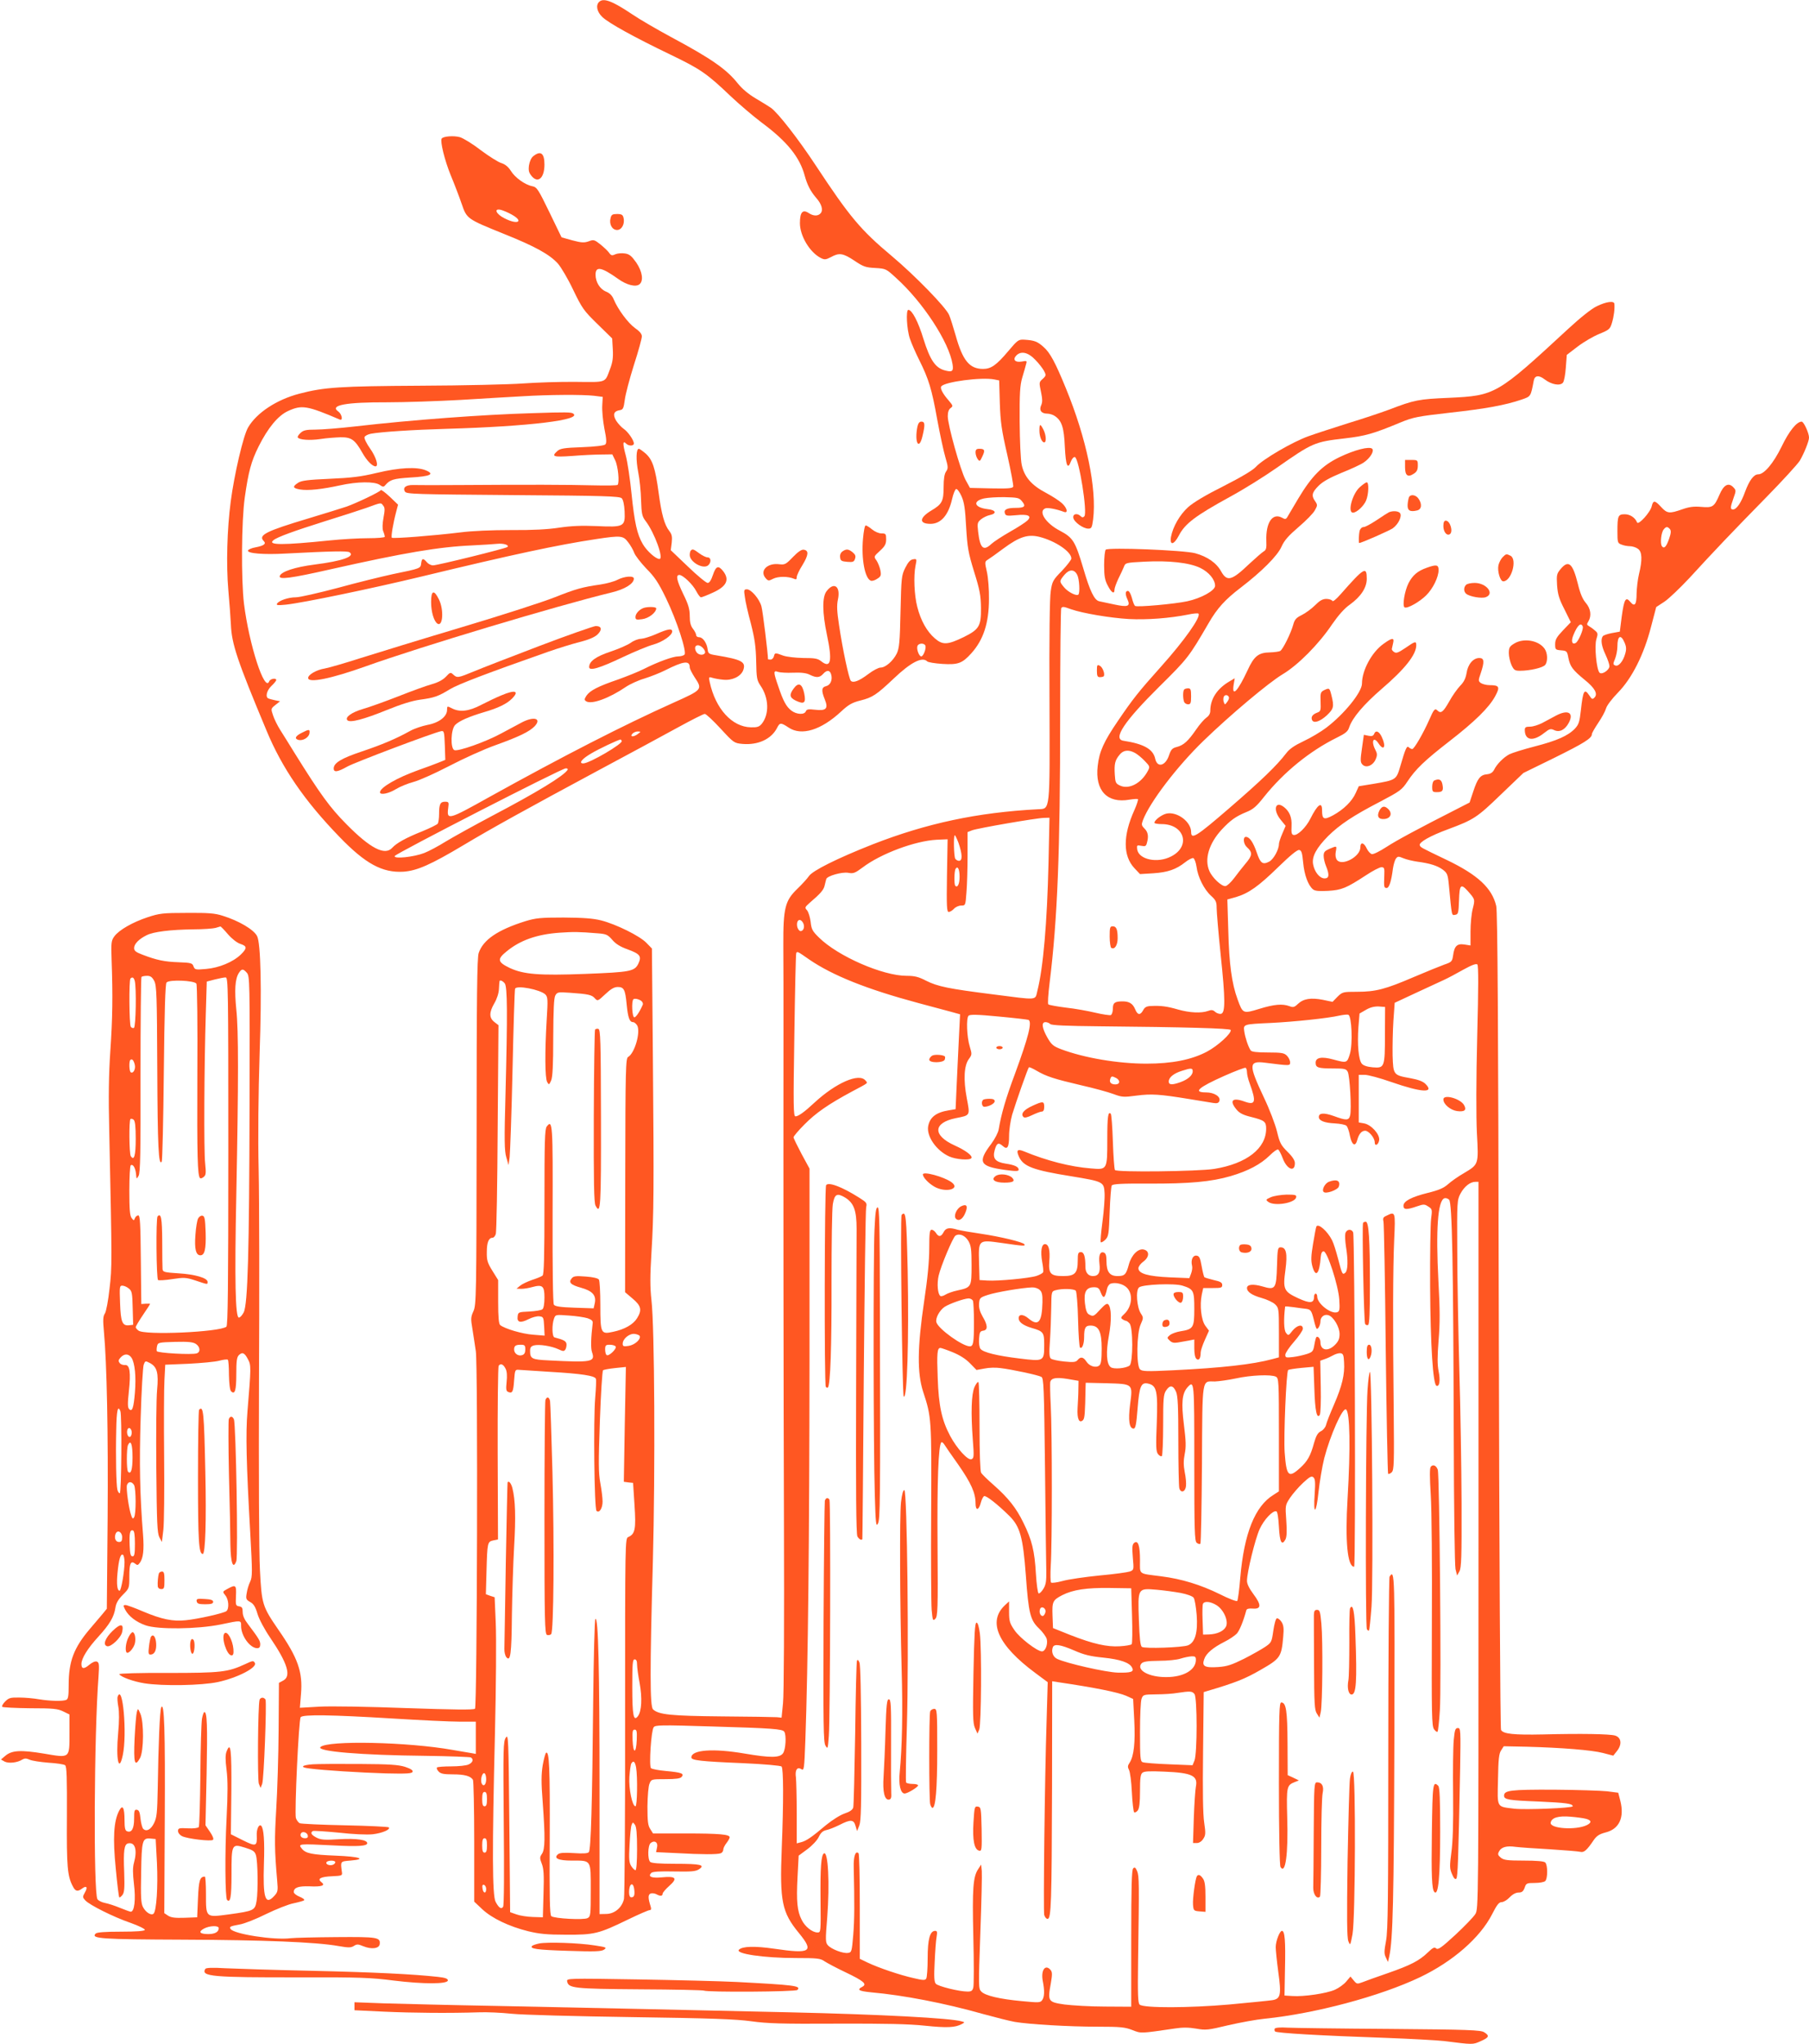 <?xml version="1.0" standalone="no"?>
<!DOCTYPE svg PUBLIC "-//W3C//DTD SVG 20010904//EN"
 "http://www.w3.org/TR/2001/REC-SVG-20010904/DTD/svg10.dtd">
<svg version="1.0" xmlns="http://www.w3.org/2000/svg"
 width="1133pt" height="1280pt" viewBox="0 0 1133 1280"
 preserveAspectRatio="xMidYMid meet">
<g transform="translate(0,1280) scale(0.1,-0.1)"
fill="#ff5722" stroke="none">
<path d="M3752 12788 c-22 -22 -13 -63 21 -95 40 -38 199 -126 428 -236 187
-90 226 -117 376 -260 54 -51 141 -125 194 -165 158 -117 238 -216 269 -332
16 -58 36 -97 71 -138 35 -39 46 -77 29 -97 -16 -19 -45 -19 -75 1 -38 25 -55
5 -55 -63 0 -80 61 -182 130 -218 24 -12 31 -12 64 5 52 29 76 25 147 -22 56
-38 71 -43 131 -46 66 -4 68 -5 129 -61 169 -152 333 -403 355 -542 7 -44 -2
-51 -49 -38 -59 16 -92 65 -133 196 -33 109 -72 183 -95 183 -16 0 -10 -124
10 -181 10 -30 37 -91 59 -135 58 -116 78 -180 112 -371 17 -92 40 -199 51
-236 18 -61 18 -70 4 -90 -10 -15 -15 -45 -15 -97 0 -88 -10 -107 -76 -146
-77 -46 -80 -84 -6 -84 65 0 112 54 135 155 7 32 19 61 25 63 7 2 22 -18 34
-45 17 -38 23 -79 29 -193 8 -129 13 -160 50 -280 36 -115 42 -149 43 -227 1
-113 -11 -134 -108 -182 -101 -49 -132 -51 -181 -8 -50 43 -88 111 -110 197
-19 73 -24 194 -11 258 9 42 8 44 -15 40 -17 -2 -31 -17 -49 -53 -24 -48 -25
-61 -30 -275 -4 -192 -8 -230 -24 -263 -23 -46 -70 -87 -101 -87 -13 0 -47
-18 -76 -40 -58 -44 -95 -58 -110 -43 -12 12 -52 199 -74 349 -13 86 -15 122
-7 160 18 83 -25 114 -72 51 -27 -37 -26 -133 3 -271 35 -165 25 -214 -35
-167 -22 18 -41 21 -113 21 -49 1 -103 7 -126 15 -51 19 -52 19 -58 -5 -3 -11
-12 -20 -21 -20 -9 0 -16 1 -16 3 0 33 -33 303 -41 330 -12 46 -64 107 -91
107 -18 0 -20 -4 -13 -47 3 -27 20 -102 38 -168 24 -95 31 -144 33 -236 2
-104 4 -118 27 -152 53 -77 56 -179 8 -239 -16 -19 -28 -23 -68 -22 -118 2
-222 116 -258 283 -7 32 -6 34 16 27 13 -4 44 -10 69 -12 55 -6 110 20 125 60
18 52 -8 66 -170 93 -45 7 -50 11 -53 37 -5 40 -30 76 -53 76 -11 0 -19 6 -19
14 0 7 -9 25 -20 39 -14 18 -20 40 -20 79 0 43 -8 72 -40 137 -42 87 -49 121
-25 121 22 0 84 -59 106 -102 11 -21 24 -38 29 -38 6 0 39 13 74 29 87 39 107
81 65 135 -30 38 -45 32 -64 -24 -11 -33 -22 -50 -33 -50 -9 0 -65 46 -124
103 l-107 102 6 47 c4 38 1 52 -15 73 -31 39 -49 106 -67 240 -21 155 -38 206
-81 245 -19 16 -38 30 -43 30 -17 0 -19 -69 -4 -146 9 -43 17 -123 18 -176 3
-86 6 -101 29 -131 55 -72 115 -237 86 -237 -23 0 -79 50 -104 93 -36 61 -52
134 -71 318 -9 90 -25 197 -36 238 -20 74 -19 95 3 73 16 -16 48 -15 48 1 0
21 -38 75 -64 92 -14 10 -35 32 -47 51 -23 39 -15 60 24 66 19 3 23 12 30 64
4 34 30 132 57 218 28 86 50 167 50 180 0 15 -14 32 -43 52 -43 31 -106 115
-133 179 -9 23 -25 40 -48 49 -39 16 -66 60 -66 106 0 55 37 48 141 -26 54
-39 111 -53 134 -34 27 22 18 80 -20 136 -29 41 -43 53 -71 57 -19 3 -46 1
-60 -5 -21 -10 -27 -8 -39 9 -8 12 -33 35 -55 53 -37 29 -42 31 -73 19 -29
-10 -45 -9 -102 6 l-68 19 -76 157 c-70 144 -78 157 -107 163 -46 9 -109 54
-135 97 -16 25 -36 41 -59 48 -20 6 -77 42 -128 80 -50 39 -109 75 -131 82
-38 11 -106 6 -115 -9 -10 -18 19 -136 56 -227 23 -55 54 -136 69 -180 33 -96
32 -95 269 -191 192 -77 282 -127 334 -184 20 -23 64 -97 96 -165 56 -116 66
-130 152 -214 l92 -90 4 -68 c3 -52 -1 -81 -17 -123 -34 -89 -17 -83 -217 -81
-99 1 -246 -4 -329 -10 -82 -6 -370 -13 -640 -14 -505 -3 -604 -9 -760 -50
-142 -37 -267 -119 -321 -211 -30 -50 -87 -295 -109 -464 -23 -175 -29 -396
-15 -555 7 -77 14 -174 16 -215 5 -122 39 -224 223 -664 97 -234 237 -439 456
-665 163 -169 269 -227 402 -219 85 6 171 44 377 167 170 102 409 234 841 466
193 103 418 225 502 271 84 46 159 84 167 84 8 0 52 -41 99 -92 83 -90 85 -91
138 -96 97 -8 179 30 215 99 18 36 24 36 74 3 80 -53 202 -16 328 101 46 43
69 56 121 69 76 19 101 36 208 137 107 102 179 139 210 108 6 -6 49 -13 95
-16 98 -6 124 3 181 66 76 84 111 190 111 341 1 58 -5 134 -13 169 -14 60 -13
65 3 75 10 6 56 38 101 72 99 73 152 90 223 73 101 -25 202 -93 202 -136 0 -8
-27 -43 -59 -77 -56 -57 -61 -66 -70 -127 -7 -42 -10 -289 -8 -685 2 -707 6
-677 -73 -681 -379 -20 -697 -88 -1035 -220 -223 -88 -377 -165 -399 -199 -11
-16 -43 -51 -72 -79 -77 -74 -89 -119 -88 -355 1 -102 1 -345 1 -540 -1 -1002
0 -2171 3 -3090 2 -589 0 -1063 -6 -1115 l-9 -90 -30 3 c-16 1 -172 4 -345 5
-319 3 -395 11 -430 44 -20 18 -20 249 -1 928 15 565 11 1466 -9 1635 -9 81
-9 149 0 295 15 243 16 400 9 1228 l-6 678 -34 35 c-42 44 -190 117 -284 141
-52 13 -112 17 -235 18 -145 0 -174 -3 -240 -23 -172 -54 -264 -116 -292 -199
-10 -30 -13 -271 -13 -1120 -1 -1029 -2 -1084 -20 -1123 -17 -37 -17 -48 -6
-113 6 -40 16 -101 21 -137 14 -92 8 -2226 -5 -2239 -8 -8 -138 -6 -430 4
-234 9 -475 13 -544 9 l-123 -7 7 85 c12 139 -19 227 -141 403 -101 147 -105
160 -116 375 -6 103 -8 621 -6 1175 3 545 2 1141 -2 1325 -5 218 -2 474 6 735
14 399 7 692 -16 734 -21 41 -115 96 -215 127 -49 16 -90 19 -225 18 -151 0
-172 -3 -245 -27 -94 -31 -180 -80 -209 -120 -19 -26 -21 -39 -17 -150 8 -223
6 -360 -8 -567 -10 -145 -12 -290 -7 -495 18 -845 18 -856 2 -993 -8 -74 -21
-144 -29 -156 -12 -18 -13 -40 -6 -116 18 -197 27 -624 23 -1169 l-5 -564 -27
-33 c-15 -17 -50 -59 -79 -93 -101 -119 -133 -203 -133 -352 0 -70 -3 -88 -16
-93 -23 -9 -101 -7 -169 4 -33 6 -89 11 -124 11 -56 1 -66 -2 -89 -25 -14 -14
-22 -29 -18 -33 4 -4 83 -8 175 -9 144 0 173 -3 207 -20 l39 -19 0 -117 c0
-160 5 -156 -160 -128 -145 24 -201 21 -242 -14 l-27 -23 23 -13 c25 -13 81
-7 111 13 14 8 25 8 45 -1 15 -7 68 -15 118 -19 51 -3 98 -10 105 -16 10 -8
12 -77 11 -321 -2 -314 3 -373 37 -437 16 -32 30 -35 58 -14 28 21 37 9 18
-24 -16 -28 -15 -31 2 -50 27 -29 176 -104 284 -141 53 -19 91 -38 89 -44 -3
-7 -52 -11 -150 -11 -101 0 -150 -4 -158 -12 -32 -32 37 -36 546 -38 504 -2
836 -15 975 -40 63 -11 78 -11 97 1 18 12 27 11 58 -2 51 -21 99 -15 103 12 6
44 -13 47 -271 45 -133 -1 -262 -4 -287 -7 -104 -13 -356 26 -376 58 -9 14 -3
17 57 28 30 5 105 35 167 66 62 30 139 61 172 67 32 7 62 15 65 19 4 4 -9 14
-29 22 -20 8 -36 21 -36 29 0 28 28 38 97 36 78 -4 104 5 76 26 -28 21 -6 34
67 37 63 3 65 4 61 28 -9 66 -10 65 52 70 107 9 61 25 -90 31 -150 6 -188 14
-212 43 -26 32 -24 32 200 21 152 -8 209 -4 209 14 0 21 -66 31 -174 25 -93
-6 -117 -4 -144 10 -32 17 -40 30 -23 41 6 3 79 -2 163 -10 89 -10 177 -14
213 -10 59 7 113 30 100 43 -4 4 -127 10 -273 13 -147 3 -275 9 -285 13 -9 5
-20 20 -24 33 -9 37 18 616 30 631 14 18 193 15 572 -8 176 -11 366 -20 423
-20 l102 0 0 -101 0 -101 -27 5 c-16 2 -68 12 -118 20 -278 50 -785 61 -828
18 -27 -27 253 -51 660 -55 149 -2 276 -7 282 -10 19 -12 12 -32 -14 -44 -14
-7 -63 -12 -109 -12 -45 0 -86 -3 -89 -7 -4 -3 0 -15 10 -25 13 -14 31 -18 90
-18 71 0 110 -10 125 -34 4 -6 8 -180 8 -387 l0 -376 51 -48 c60 -56 166 -107
286 -137 70 -17 118 -22 238 -22 177 -1 205 6 386 94 68 33 130 60 138 60 9 0
11 7 6 23 -17 53 -17 74 0 81 9 3 25 1 35 -4 25 -14 40 -13 40 3 0 6 19 29 42
49 54 48 42 62 -49 53 -63 -6 -87 5 -64 28 8 8 53 11 143 9 108 -2 135 0 156
14 41 27 10 34 -148 34 -100 0 -150 4 -158 12 -17 17 -15 103 3 118 25 20 48
4 40 -28 l-6 -29 128 -6 c160 -9 257 -9 277 -1 9 3 16 14 16 23 0 9 9 27 20
41 11 14 20 30 20 36 0 18 -63 24 -277 24 l-203 0 -17 27 c-15 22 -18 49 -18
143 1 66 6 127 13 142 11 28 13 28 101 28 64 0 92 4 100 14 18 21 0 28 -97 37
-46 4 -89 12 -95 18 -13 13 1 235 17 256 10 14 44 15 361 5 384 -11 446 -16
457 -33 14 -22 9 -112 -8 -135 -20 -29 -80 -29 -239 -2 -198 34 -335 24 -335
-24 0 -18 57 -25 325 -36 131 -6 234 -15 240 -21 12 -12 13 -217 1 -514 -13
-331 1 -399 108 -529 96 -117 73 -131 -153 -98 -124 18 -201 16 -223 -6 -25
-25 155 -52 357 -52 135 0 153 -2 180 -21 17 -11 75 -42 130 -68 115 -55 137
-74 106 -91 -37 -19 -23 -27 57 -35 196 -17 461 -68 697 -135 77 -21 167 -44
201 -50 89 -15 336 -30 521 -30 140 0 169 -3 215 -21 56 -22 49 -22 268 10 45
7 85 7 131 -1 62 -11 76 -9 201 21 74 17 177 36 229 41 315 32 721 140 973
260 205 98 376 247 451 394 30 59 43 76 60 76 12 0 34 13 50 30 18 19 39 30
56 30 21 0 29 7 38 30 9 28 13 30 63 30 30 0 59 5 66 12 16 16 16 100 0 116
-8 8 -52 12 -134 12 -103 0 -125 3 -144 18 -19 16 -21 22 -11 40 14 27 48 36
103 28 24 -3 120 -10 213 -15 94 -6 180 -13 192 -16 24 -6 41 9 85 74 18 26
35 37 73 47 86 21 120 93 93 199 l-13 50 -70 9 c-38 4 -189 9 -335 10 -271 1
-310 -4 -310 -38 0 -24 30 -29 215 -36 173 -8 215 -13 215 -30 0 -11 -296 -23
-366 -15 -113 14 -106 2 -102 183 2 126 6 163 20 183 l16 25 144 -3 c222 -6
407 -21 477 -39 l65 -17 23 29 c33 41 28 85 -12 97 -35 10 -213 13 -450 7
-184 -4 -250 3 -264 28 -5 10 -11 1131 -14 2562 -3 1906 -8 2558 -16 2597 -26
112 -115 195 -311 289 -167 80 -163 78 -168 92 -6 18 66 59 178 100 161 60
181 73 331 218 l140 134 192 94 c186 92 237 123 237 149 0 7 18 38 40 71 22
32 44 73 49 91 5 18 37 60 75 99 87 89 162 237 207 413 l32 122 52 34 c28 19
98 86 156 148 152 166 270 290 480 504 103 105 197 208 211 230 26 44 58 122
58 145 0 28 -33 100 -46 100 -31 0 -79 -59 -126 -157 -51 -104 -109 -173 -146
-173 -28 0 -56 -38 -82 -108 -25 -70 -54 -112 -76 -112 -18 0 -18 12 3 71 17
48 17 49 -3 70 -30 29 -59 12 -85 -49 -33 -76 -42 -82 -113 -76 -46 4 -75 1
-120 -15 -80 -28 -94 -27 -132 14 -39 43 -50 44 -59 6 -8 -38 -84 -122 -92
-102 -12 30 -44 51 -77 51 -42 0 -46 -10 -46 -106 0 -71 1 -75 26 -84 14 -6
38 -10 52 -10 15 0 38 -7 50 -16 27 -18 29 -69 7 -159 -8 -33 -14 -88 -15
-122 0 -70 -12 -85 -40 -51 -28 34 -38 16 -53 -92 l-12 -95 -50 -9 c-27 -5
-53 -14 -57 -20 -14 -21 -8 -61 17 -114 14 -30 25 -62 25 -73 0 -24 -47 -56
-62 -41 -19 19 -33 167 -20 209 11 35 10 40 -10 56 -11 10 -28 22 -37 27 -13
7 -14 12 -3 29 21 35 15 80 -16 116 -20 23 -35 58 -50 120 -32 128 -58 151
-107 93 -25 -30 -27 -37 -23 -103 4 -56 13 -86 46 -150 l40 -81 -49 -51 c-40
-42 -49 -58 -49 -87 0 -33 2 -35 37 -38 36 -3 38 -5 46 -48 11 -54 27 -75 101
-136 65 -52 85 -89 62 -112 -12 -12 -16 -11 -31 12 -32 48 -40 35 -54 -92 -8
-72 -13 -88 -37 -114 -43 -45 -113 -76 -253 -112 -70 -18 -140 -40 -158 -49
-36 -19 -79 -62 -96 -98 -9 -16 -22 -25 -44 -27 -42 -4 -59 -26 -86 -108 l-23
-69 -84 -43 c-234 -119 -372 -193 -438 -236 -40 -26 -80 -46 -90 -44 -9 2 -24
18 -32 35 -18 39 -40 43 -40 7 0 -58 -116 -120 -147 -78 -8 11 -11 30 -7 51 7
38 8 38 -40 18 -29 -13 -36 -20 -36 -44 0 -16 7 -45 15 -64 22 -54 20 -77 -9
-77 -31 0 -63 40 -72 88 -9 48 20 102 94 177 73 72 157 128 325 215 125 66
137 74 172 127 51 77 107 131 263 252 160 124 248 211 286 281 32 59 27 70
-35 70 -19 0 -43 6 -54 13 -17 13 -17 16 -1 62 24 72 22 95 -9 95 -39 0 -72
-40 -80 -95 -6 -34 -17 -56 -40 -79 -17 -18 -49 -62 -69 -99 -38 -67 -52 -77
-74 -55 -15 15 -22 7 -52 -62 -37 -83 -93 -180 -105 -180 -6 0 -16 5 -22 11
-12 12 -21 -9 -53 -119 -25 -85 -26 -86 -168 -110 l-92 -15 -19 -42 c-23 -52
-75 -103 -142 -140 -58 -31 -69 -26 -69 33 0 56 -29 34 -73 -54 -28 -56 -81
-107 -105 -102 -13 2 -15 14 -13 56 3 54 -13 92 -48 119 -55 42 -70 -19 -20
-80 l31 -38 -21 -49 c-12 -27 -21 -56 -21 -64 0 -36 -34 -97 -61 -111 -41 -21
-55 -11 -78 57 -22 64 -45 98 -68 98 -20 0 -16 -45 7 -65 36 -32 34 -52 -9
-102 -22 -27 -55 -68 -73 -93 -19 -25 -42 -46 -52 -48 -23 -5 -84 52 -102 95
-32 74 -2 172 77 258 54 58 88 83 154 110 43 17 64 35 112 96 124 155 287 287
455 370 55 27 70 39 78 65 20 60 91 143 203 240 146 125 217 215 217 274 0 27
-6 26 -68 -17 -43 -29 -57 -35 -70 -26 -10 6 -16 15 -15 20 1 4 5 21 8 36 9
36 -6 35 -61 -5 -73 -52 -134 -166 -134 -248 0 -54 -111 -191 -223 -276 -34
-26 -98 -64 -143 -85 -57 -27 -88 -48 -109 -76 -58 -76 -154 -169 -358 -345
-204 -176 -237 -197 -237 -148 0 64 -86 129 -153 116 -30 -6 -77 -41 -77 -58
0 -4 20 -8 45 -8 143 0 185 -138 61 -202 -87 -46 -206 -20 -214 45 -3 25 -1
26 26 21 25 -5 30 -2 35 18 12 42 7 68 -15 90 -19 19 -20 25 -10 52 43 113
213 336 378 496 167 162 410 366 497 418 96 57 227 189 310 313 39 56 76 99
112 124 69 50 105 106 105 161 0 80 -16 71 -163 -96 -30 -34 -50 -50 -53 -42
-3 6 -20 12 -37 12 -24 0 -42 -11 -71 -40 -22 -22 -59 -49 -83 -61 -35 -17
-45 -28 -54 -62 -14 -51 -64 -153 -81 -163 -7 -4 -35 -8 -64 -9 -72 -1 -100
-23 -141 -113 -60 -129 -99 -171 -87 -91 l7 42 -32 -19 c-79 -46 -121 -111
-121 -185 0 -17 -9 -32 -25 -43 -13 -9 -42 -42 -63 -73 -51 -74 -79 -99 -121
-110 -29 -7 -37 -16 -49 -51 -22 -68 -74 -82 -87 -23 -13 60 -70 93 -200 113
-67 11 6 121 225 338 180 178 186 186 310 399 53 92 103 147 200 221 132 101
231 200 256 257 18 40 43 68 108 124 46 39 92 86 101 104 17 30 17 34 2 56
-25 35 -21 55 21 97 27 27 69 50 143 81 58 23 121 52 140 65 41 28 67 72 53
86 -17 17 -110 -7 -204 -52 -108 -52 -174 -118 -258 -258 -34 -58 -66 -112
-71 -120 -8 -12 -14 -12 -33 -1 -59 31 -101 -32 -97 -145 2 -47 -1 -58 -17
-67 -10 -6 -50 -41 -89 -77 -111 -106 -140 -114 -177 -48 -29 53 -86 93 -163
114 -71 19 -544 38 -560 22 -5 -5 -10 -48 -10 -96 0 -71 5 -95 23 -129 23 -45
42 -56 42 -25 0 10 11 40 24 68 14 27 29 61 35 75 9 25 12 26 128 32 154 8
282 -6 350 -39 54 -26 93 -73 93 -112 0 -30 -87 -78 -175 -97 -80 -17 -312
-38 -326 -29 -5 3 -14 25 -20 50 -7 25 -17 44 -25 44 -17 0 -18 -21 -2 -55 19
-42 1 -48 -83 -30 -41 9 -83 18 -94 20 -31 6 -59 64 -100 205 -51 171 -64 193
-147 237 -89 46 -138 122 -91 140 15 6 71 -5 116 -22 28 -11 21 24 -12 54 -17
16 -61 44 -100 65 -90 47 -136 100 -152 175 -7 32 -12 149 -13 271 -1 176 2
226 16 275 10 33 21 71 24 84 7 23 5 23 -28 17 -41 -7 -58 13 -32 39 29 29 74
19 118 -28 23 -23 47 -55 55 -70 13 -25 13 -29 -7 -48 -26 -23 -25 -22 -11
-90 8 -38 8 -58 0 -76 -15 -32 1 -53 38 -53 15 0 37 -7 49 -16 42 -29 56 -72
61 -193 6 -118 18 -145 38 -90 7 18 18 29 25 27 26 -9 80 -350 59 -371 -8 -8
-14 -8 -23 1 -21 21 -50 15 -46 -10 4 -26 61 -68 94 -68 20 0 23 6 30 57 24
193 -41 507 -171 823 -65 159 -99 223 -140 258 -38 34 -57 41 -119 45 -37 2
-42 -1 -101 -71 -74 -88 -108 -112 -158 -112 -85 0 -128 52 -172 210 -15 52
-33 110 -41 128 -20 48 -214 247 -358 368 -196 164 -264 245 -479 571 -106
161 -235 327 -279 358 -13 9 -55 35 -94 58 -46 27 -86 61 -112 93 -72 91 -167
157 -421 293 -85 46 -194 109 -241 141 -125 84 -181 105 -208 78z m-548 -1331
c80 -44 39 -67 -44 -24 -53 26 -70 64 -23 53 15 -4 46 -17 67 -29z m3024
-1033 l30 -6 4 -142 c4 -119 11 -169 47 -325 23 -102 39 -191 37 -198 -4 -11
-34 -13 -138 -11 l-133 3 -28 51 c-32 61 -111 342 -111 398 0 25 6 43 18 51
16 12 15 15 -12 47 -37 42 -55 76 -47 88 18 29 253 60 333 44z m-2508 -102
l55 -7 -3 -54 c-2 -30 4 -95 13 -143 14 -68 15 -92 6 -101 -7 -7 -64 -14 -145
-17 -113 -4 -137 -8 -155 -24 -39 -35 -27 -39 92 -31 61 5 144 9 182 9 l70 1
18 -37 c18 -37 28 -140 15 -154 -4 -4 -72 -5 -150 -3 -154 4 -405 5 -828 2
-146 -1 -282 -1 -302 0 -46 1 -67 -16 -52 -41 10 -16 61 -17 677 -22 575 -4
668 -7 681 -20 9 -9 16 -41 18 -83 4 -95 -4 -99 -177 -91 -94 4 -158 1 -233
-10 -71 -11 -166 -16 -300 -15 -122 0 -245 -5 -322 -15 -164 -20 -419 -40
-426 -33 -6 6 8 90 28 165 l11 42 -51 49 c-29 27 -54 46 -57 42 -7 -12 -150
-80 -214 -103 -31 -10 -138 -44 -239 -74 -267 -80 -317 -105 -280 -142 17 -17
1 -29 -51 -39 -25 -4 -46 -14 -48 -20 -6 -18 97 -27 237 -19 285 15 386 17
399 8 37 -26 -45 -55 -219 -77 -124 -16 -209 -44 -218 -72 -7 -24 70 -14 317
42 463 104 680 141 889 150 64 3 135 8 157 10 40 4 76 -8 63 -20 -9 -9 -438
-115 -466 -115 -12 0 -30 9 -39 20 -23 27 -31 25 -35 -7 -4 -32 -2 -32 -178
-68 -69 -15 -224 -53 -344 -86 -121 -32 -239 -59 -263 -59 -47 0 -106 -20
-118 -40 -6 -10 6 -11 56 -6 111 12 542 102 849 176 572 138 851 198 1097 235
153 23 166 21 197 -20 15 -19 32 -49 38 -66 6 -17 40 -61 75 -98 53 -53 77
-89 124 -186 68 -140 132 -338 116 -354 -6 -6 -23 -11 -39 -11 -33 0 -129 -35
-214 -78 -33 -17 -106 -46 -161 -66 -129 -44 -178 -70 -200 -102 -14 -22 -14
-27 -2 -35 33 -22 145 19 249 90 25 17 77 41 115 52 39 12 97 35 129 51 119
60 156 64 156 19 0 -9 14 -36 30 -61 51 -77 51 -78 -132 -160 -312 -140 -689
-333 -1156 -592 -254 -142 -265 -145 -255 -68 5 37 4 40 -20 40 -30 0 -37 -16
-37 -78 0 -26 -4 -52 -8 -59 -4 -6 -48 -28 -97 -48 -103 -41 -162 -74 -189
-104 -46 -50 -137 -3 -286 148 -104 105 -163 186 -325 446 -33 54 -74 119 -91
146 -17 27 -37 68 -44 90 -14 41 -14 42 15 65 l29 23 -30 6 c-16 4 -35 8 -41
11 -23 6 -14 50 17 79 17 16 30 32 30 37 0 15 -38 8 -44 -8 -28 -73 -126 230
-158 486 -18 151 -16 516 5 665 23 162 40 226 87 320 58 116 121 192 183 221
87 40 119 35 325 -53 22 -9 13 35 -10 51 -55 39 49 58 307 57 110 0 317 7 460
15 143 9 319 19 390 23 164 10 373 11 445 3z m2681 -661 c26 -31 17 -41 -39
-41 -56 0 -77 -11 -68 -35 5 -15 15 -16 69 -11 76 8 102 -4 72 -33 -11 -11
-60 -43 -110 -71 -49 -28 -101 -62 -116 -76 -50 -47 -71 -28 -83 78 -6 52 -4
58 19 77 14 11 39 23 55 26 46 10 37 32 -15 37 -83 10 -96 50 -22 67 23 5 82
9 130 8 80 -2 91 -4 108 -26z m-4001 -27 c11 -12 11 -28 2 -75 -7 -39 -8 -69
-2 -85 6 -14 10 -30 10 -35 0 -5 -46 -9 -104 -9 -57 0 -166 -6 -242 -14 -293
-30 -390 -30 -352 1 23 20 132 59 319 118 101 31 220 70 264 85 96 35 90 34
105 14z m8059 -147 c8 -10 7 -26 -5 -60 -18 -52 -32 -66 -46 -46 -11 18 -4 85
12 104 15 19 24 19 39 2z m-3712 -287 c13 -25 18 -112 7 -123 -11 -11 -64 15
-89 45 -31 37 -31 39 1 78 31 37 63 37 81 0z m-38 -215 c72 -25 242 -54 361
-61 114 -6 257 5 372 28 32 7 60 9 64 6 18 -19 -88 -169 -237 -335 -138 -154
-175 -201 -268 -338 -88 -129 -116 -191 -126 -281 -18 -154 60 -236 199 -211
26 4 50 6 53 3 3 -3 -7 -34 -22 -68 -73 -161 -72 -287 0 -364 l35 -37 83 5
c91 6 143 24 200 69 21 17 44 28 51 26 7 -3 16 -27 20 -54 8 -64 47 -142 91
-182 30 -27 35 -38 35 -76 0 -24 11 -155 25 -291 30 -283 30 -367 2 -372 -10
-2 -27 4 -36 12 -14 13 -24 14 -45 6 -42 -15 -114 -12 -188 9 -69 20 -107 25
-169 22 -27 -1 -39 -7 -49 -26 -18 -33 -35 -32 -50 5 -15 36 -37 50 -79 50
-49 0 -61 -9 -61 -46 0 -19 -6 -37 -13 -40 -7 -2 -51 4 -97 15 -46 11 -129 26
-185 32 -55 7 -104 16 -109 20 -5 4 -1 63 8 136 49 398 66 817 66 1669 0 369
3 674 7 677 9 10 15 9 62 -8z m3204 -108 c6 -16 -26 -91 -43 -102 -24 -15 -32
11 -15 50 25 61 47 80 58 52z m262 -101 c11 -25 12 -42 4 -69 -13 -48 -42 -82
-62 -74 -15 6 -15 10 -2 41 8 20 15 55 15 79 0 67 22 78 45 23z m-4379 -19 c6
-18 -13 -67 -26 -67 -14 0 -31 46 -24 65 7 19 43 20 50 2z m-1392 -16 c10 -11
15 -25 11 -30 -11 -18 -44 -12 -55 9 -21 39 13 55 44 21z m564 -153 c51 2 83
-2 104 -13 41 -20 61 -19 83 5 23 26 42 25 50 -1 11 -34 -3 -68 -30 -75 -30
-7 -32 -27 -9 -84 23 -57 9 -72 -61 -64 -42 5 -53 3 -58 -10 -9 -23 -59 -20
-91 5 -32 25 -51 60 -82 153 -31 89 -31 100 -1 89 12 -4 55 -7 95 -5z m2729
-154 c2 -5 -3 -19 -11 -29 -14 -19 -15 -19 -21 -2 -4 9 -4 24 -1 33 6 16 27
15 33 -2z m-3701 -229 c-27 -21 -53 -20 -36 0 7 8 22 15 34 15 21 -1 21 -1 2
-15z m-102 -44 c11 -16 -202 -141 -241 -141 -31 0 -8 29 51 63 47 28 161 82
183 87 1 0 4 -4 7 -9z m3214 -75 c15 -8 42 -30 61 -50 33 -34 34 -37 20 -63
-41 -78 -119 -119 -176 -91 -25 12 -28 19 -31 68 -4 66 1 89 29 123 23 30 56
35 97 13z m-3553 -106 c-23 -38 -194 -142 -470 -287 -115 -61 -247 -134 -293
-162 -45 -28 -106 -61 -135 -72 -64 -25 -192 -39 -185 -19 5 15 1044 548 1071
549 10 1 15 -4 12 -9z m3012 -582 c-9 -379 -33 -657 -70 -803 -15 -60 9 -58
-279 -21 -277 35 -345 49 -417 85 -48 25 -73 31 -123 31 -149 0 -429 122 -548
239 -42 41 -48 52 -53 100 -4 30 -14 62 -23 72 -15 16 -13 19 17 46 68 58 88
81 94 109 4 16 8 34 10 40 6 20 100 46 138 39 31 -6 42 -2 89 33 114 87 330
167 464 174 l69 3 -4 -227 c-3 -195 -1 -228 11 -228 8 0 23 9 33 20 10 11 30
20 45 20 27 0 27 1 33 83 4 45 7 148 7 230 l0 147 28 11 c33 13 403 77 451 78
l34 1 -6 -282z m-564 125 c25 -73 26 -113 3 -113 -8 0 -18 6 -23 13 -9 14 -12
147 -3 147 3 0 13 -21 23 -47z m2159 -125 c7 -76 31 -142 62 -167 12 -10 39
-12 94 -9 85 5 114 17 238 98 42 28 85 50 96 50 18 0 20 -6 18 -52 -3 -72 -2
-78 15 -78 15 0 29 41 39 121 4 26 12 54 19 63 11 15 16 15 47 2 19 -8 58 -17
85 -21 83 -11 128 -26 161 -50 28 -21 32 -31 38 -92 20 -208 17 -194 40 -191
19 3 21 10 24 91 3 97 11 106 53 60 48 -54 48 -54 33 -113 -8 -30 -14 -94 -14
-142 l0 -88 -38 6 c-46 7 -63 -9 -71 -68 -6 -39 -9 -42 -56 -58 -27 -10 -114
-45 -191 -78 -177 -76 -238 -92 -354 -92 -89 0 -92 -1 -123 -31 l-31 -32 -62
13 c-74 14 -120 7 -155 -26 -22 -21 -30 -23 -53 -14 -44 16 -95 12 -189 -17
-102 -31 -103 -31 -136 60 -36 98 -53 222 -58 428 l-6 197 54 15 c80 24 141
67 266 189 74 72 118 108 130 106 15 -3 19 -18 25 -80z m-2152 -88 c0 -45 -13
-71 -27 -56 -8 8 -7 92 2 106 13 21 25 -2 25 -50z m-980 -289 c12 -23 3 -51
-16 -51 -7 0 -16 11 -20 24 -10 43 16 63 36 27z m-3603 -70 c25 -29 57 -54 78
-61 43 -14 44 -27 3 -67 -49 -47 -136 -83 -217 -90 -66 -6 -71 -5 -79 16 -7
21 -16 23 -93 26 -88 3 -137 13 -226 47 -42 16 -53 24 -53 42 0 25 29 56 78
80 42 22 149 35 292 37 63 0 126 5 140 9 14 4 27 8 30 9 3 1 24 -21 47 -48z
m2318 5 c53 -4 62 -9 90 -41 21 -25 50 -43 95 -59 79 -29 90 -43 68 -90 -24
-48 -49 -53 -333 -64 -291 -11 -385 -3 -472 37 -77 37 -81 55 -20 104 85 70
190 107 332 117 88 6 118 6 240 -4z m1322 -163 c147 -101 363 -187 683 -273
85 -23 179 -48 209 -56 l54 -15 -8 -162 c-4 -89 -11 -223 -14 -297 l-6 -135
-42 -7 c-81 -13 -120 -44 -130 -101 -10 -63 52 -152 132 -188 41 -19 130 -26
139 -10 9 14 -36 48 -105 79 -139 63 -136 142 8 171 91 18 89 14 68 125 -22
117 -17 204 13 245 20 27 20 31 6 77 -19 61 -23 179 -8 194 9 9 56 8 190 -5
98 -9 182 -19 186 -21 23 -14 -1 -108 -85 -337 -59 -158 -86 -253 -102 -348
-3 -20 -24 -60 -46 -90 -88 -116 -74 -142 83 -164 72 -10 88 -9 88 1 0 18 -26
30 -81 38 -65 10 -84 32 -69 85 12 44 23 50 51 25 28 -25 39 -8 39 64 0 37 9
96 19 132 24 79 98 290 105 297 2 3 24 -7 48 -21 61 -36 112 -52 278 -91 80
-18 171 -43 203 -55 54 -20 64 -21 145 -10 94 12 143 9 327 -21 66 -11 135
-22 153 -25 24 -4 34 -1 39 12 10 27 -32 54 -83 54 -84 0 -51 30 115 104 68
30 128 53 133 50 4 -3 8 -16 8 -28 0 -13 7 -43 16 -67 44 -121 38 -142 -35
-115 -74 26 -93 4 -46 -52 18 -22 42 -34 92 -46 83 -21 93 -29 93 -73 0 -124
-122 -219 -325 -252 -99 -16 -613 -22 -622 -7 -4 6 -10 86 -13 178 -3 92 -9
170 -13 174 -17 18 -22 -17 -22 -160 0 -191 0 -191 -102 -182 -129 10 -277 48
-420 107 -42 17 -50 7 -30 -36 28 -59 89 -82 326 -120 201 -33 205 -35 209
-105 2 -30 -4 -110 -13 -178 -9 -68 -14 -126 -11 -130 4 -3 17 4 29 16 20 21
22 34 27 175 3 83 9 158 13 164 6 10 64 13 230 12 254 -1 392 11 515 47 109
32 188 74 244 129 24 24 48 41 54 37 5 -4 18 -28 28 -55 26 -69 76 -89 76 -30
0 17 -15 41 -47 72 -41 41 -48 55 -65 126 -11 45 -47 140 -83 215 -96 204 -95
229 8 216 159 -20 157 -20 157 3 0 11 -9 30 -20 41 -17 17 -33 20 -119 20 -69
0 -102 4 -108 13 -16 24 -35 83 -40 119 -6 45 -8 45 167 53 143 7 355 29 429
46 24 5 50 8 56 5 21 -8 28 -182 10 -243 -18 -60 -19 -60 -104 -37 -73 20
-111 13 -111 -20 0 -31 15 -36 110 -36 70 0 81 -2 91 -21 13 -25 25 -234 15
-273 -8 -32 -23 -33 -102 -4 -62 22 -94 20 -94 -6 0 -23 35 -37 101 -40 33 -2
65 -8 72 -15 7 -6 17 -35 22 -64 12 -58 34 -70 46 -24 10 37 27 57 49 57 23 0
60 -45 60 -72 0 -29 24 -16 28 14 4 36 -49 95 -94 104 l-34 6 0 149 0 149 38
0 c20 0 95 -20 166 -45 190 -66 273 -71 214 -12 -16 16 -45 27 -95 36 -106 19
-107 20 -111 142 -1 57 1 155 5 217 l8 113 135 63 c74 34 153 71 175 81 22 10
75 38 119 63 54 30 82 40 89 33 7 -7 7 -147 -1 -448 -7 -275 -7 -501 -2 -608
11 -198 12 -195 -82 -251 -35 -20 -79 -51 -99 -69 -27 -24 -57 -37 -126 -54
-104 -26 -153 -52 -153 -81 0 -25 20 -26 83 -4 44 15 49 15 73 -1 24 -15 25
-19 17 -78 -4 -34 -7 -224 -6 -422 2 -368 18 -615 40 -622 19 -7 25 34 13 92
-8 41 -8 89 0 192 9 106 9 192 -1 371 -17 325 -4 503 37 519 9 3 22 -1 30 -9
19 -18 26 -402 29 -1473 1 -457 6 -817 11 -840 l10 -40 14 25 c13 21 15 92 14
430 -1 223 -7 596 -14 830 -6 234 -13 569 -13 745 -2 312 -1 321 20 361 24 45
61 74 93 74 l20 0 0 -2276 c0 -2264 0 -2277 -20 -2309 -11 -18 -68 -77 -125
-130 -87 -80 -108 -95 -120 -85 -11 10 -21 5 -51 -24 -55 -53 -107 -80 -250
-130 -71 -24 -144 -51 -162 -58 -32 -12 -35 -11 -54 12 l-20 24 -26 -31 c-15
-18 -47 -41 -72 -52 -52 -23 -194 -44 -265 -39 l-50 3 3 168 c4 173 -1 237
-19 237 -14 0 -39 -64 -39 -102 0 -18 7 -88 16 -155 20 -144 15 -169 -38 -177
-18 -3 -139 -15 -268 -27 -252 -22 -536 -23 -562 -1 -11 9 -13 61 -10 279 7
481 7 526 -6 557 -10 23 -15 27 -25 17 -9 -9 -12 -118 -12 -439 l0 -427 -165
1 c-91 0 -204 7 -253 13 -103 15 -106 20 -86 130 10 57 10 73 -1 86 -33 39
-62 -1 -49 -69 12 -60 11 -100 -4 -120 -11 -16 -22 -16 -127 -6 -139 13 -229
34 -254 60 -18 18 -18 29 -6 367 7 191 11 366 9 388 l-4 40 -17 -26 c-34 -49
-39 -122 -32 -425 4 -161 4 -304 0 -318 -5 -21 -12 -26 -36 -26 -53 0 -185 33
-199 49 -10 12 -12 43 -7 136 3 66 8 137 12 157 5 31 4 38 -9 38 -33 0 -47
-53 -47 -172 0 -62 -4 -119 -9 -127 -7 -11 -20 -11 -78 3 -86 19 -221 65 -288
97 l-50 24 0 327 c0 179 -3 330 -8 334 -19 19 -32 -20 -30 -89 5 -227 5 -323
-3 -422 -9 -105 -10 -110 -33 -113 -30 -5 -104 23 -126 48 -15 17 -16 31 -4
174 16 214 6 418 -21 401 -17 -11 -23 -90 -21 -287 2 -207 2 -208 -19 -208
-32 0 -78 36 -99 79 -28 54 -34 116 -26 267 l7 135 54 40 c31 23 62 56 72 77
12 26 25 38 47 43 17 3 53 18 82 32 70 36 90 35 101 -5 l10 -33 14 35 c11 29
13 123 12 515 -1 310 -5 489 -11 505 -8 18 -12 21 -16 10 -3 -8 -8 -213 -11
-455 -4 -242 -9 -450 -12 -462 -4 -15 -21 -27 -54 -38 -27 -9 -78 -41 -117
-73 -91 -77 -124 -99 -156 -107 l-27 -7 0 188 c0 104 -3 205 -5 224 -7 46 7
69 33 53 18 -11 19 -4 26 180 17 474 25 1263 26 2376 l0 1204 -50 92 c-27 51
-50 98 -50 104 0 6 30 42 68 80 71 72 150 127 297 206 109 58 101 51 85 70
-40 48 -185 -15 -320 -140 -62 -58 -100 -85 -118 -85 -13 0 -14 61 -7 508 4
279 9 510 12 515 7 11 8 10 80 -40z m-3521 -84 c18 -21 19 -47 17 -823 -2
-924 -11 -1254 -37 -1304 -9 -17 -22 -32 -30 -32 -22 0 -27 231 -16 770 14
718 14 1029 0 1159 -12 121 -8 192 16 229 18 27 26 28 50 1z m-580 -51 c15
-29 17 -89 19 -553 2 -480 8 -610 28 -578 4 7 10 259 13 560 4 378 9 552 17
561 16 20 174 13 187 -7 5 -9 8 -258 6 -570 -2 -518 1 -631 17 -648 4 -3 14 0
23 8 14 11 15 24 9 84 -9 75 -6 615 4 939 l6 200 50 13 c28 7 58 13 68 13 16
0 17 -58 17 -1089 0 -859 -3 -1091 -12 -1098 -43 -34 -515 -55 -551 -24 -10 7
-17 17 -17 21 0 5 20 39 45 76 25 36 45 68 45 70 0 1 -12 2 -27 1 l-28 -2 -3
278 c-2 227 -5 277 -16 277 -8 0 -17 -8 -21 -17 -6 -17 -7 -17 -21 1 -11 15
-14 56 -14 172 0 84 4 155 9 158 14 9 29 -16 33 -54 3 -34 3 -35 16 -12 11 19
13 145 12 631 0 334 3 610 6 614 4 4 20 7 35 7 22 0 32 -8 45 -32z m-122 0
c11 -42 7 -286 -5 -294 -6 -3 -15 0 -20 7 -10 16 -12 292 -2 302 12 12 21 7
27 -15z m2317 -15 c17 -20 18 -190 5 -694 -8 -287 -7 -355 5 -395 l14 -49 7
50 c3 28 12 273 18 545 6 272 13 501 16 509 8 24 158 -5 190 -36 15 -16 16
-32 8 -158 -12 -201 -11 -366 3 -390 11 -19 12 -19 25 10 9 22 13 95 13 270 1
172 4 246 13 262 12 21 17 22 90 17 116 -8 138 -13 157 -34 18 -20 19 -19 66
25 35 33 56 45 78 45 39 0 47 -16 56 -110 8 -82 18 -110 40 -110 8 0 19 -10
26 -21 22 -42 -16 -174 -57 -197 -15 -8 -17 -75 -18 -741 l-1 -732 47 -40 c54
-45 60 -72 28 -123 -24 -39 -78 -70 -150 -85 -77 -17 -80 -11 -80 168 0 80 -4
152 -9 159 -5 8 -37 16 -82 19 -61 5 -77 3 -88 -11 -22 -26 -7 -41 58 -59 72
-20 97 -48 86 -98 l-7 -31 -120 4 c-89 3 -122 8 -129 19 -6 8 -9 230 -8 562 2
568 0 602 -37 553 -12 -17 -14 -95 -14 -472 0 -349 -3 -454 -12 -461 -7 -6
-37 -18 -65 -27 -29 -10 -63 -26 -75 -36 l-23 -19 30 -1 c17 0 47 5 68 11 65
18 77 7 77 -65 0 -40 -5 -68 -13 -74 -7 -6 -44 -12 -82 -14 -68 -3 -70 -4 -73
-31 -5 -37 17 -43 68 -17 23 12 54 20 68 18 25 -3 27 -6 30 -62 l3 -59 -73 6
c-68 5 -176 37 -205 60 -9 7 -13 49 -13 146 l0 136 -36 58 c-31 50 -36 66 -35
118 0 60 12 89 36 89 7 0 16 10 20 23 5 12 10 311 12 665 l5 643 -26 20 c-33
26 -33 60 0 117 16 27 28 63 29 91 1 25 3 47 4 49 4 7 20 0 32 -15z m861 -116
c4 -6 6 -14 4 -17 -18 -43 -43 -80 -53 -80 -14 0 -19 101 -6 113 8 9 46 -2 55
-16z m4652 -202 c0 -208 -2 -214 -76 -208 -35 3 -59 11 -69 23 -20 24 -29 119
-21 230 l7 84 40 23 c27 16 53 22 80 21 l40 -3 -1 -170z m-2096 63 c8 -8 98
-12 304 -14 539 -5 823 -13 826 -23 7 -20 -81 -100 -149 -136 -97 -51 -219
-75 -379 -75 -177 0 -389 36 -533 90 -50 19 -61 28 -87 73 -34 60 -39 97 -12
97 10 0 23 -5 30 -12z m-5734 -254 c7 -27 -9 -58 -25 -48 -10 6 -12 67 -3 77
11 10 21 -1 28 -29z m6626 -42 c0 -25 -30 -51 -77 -68 -53 -19 -73 -17 -73 4
0 26 31 51 82 67 59 19 68 18 68 -3z m-479 -42 c27 -15 24 -40 -5 -40 -28 0
-40 14 -32 35 6 18 11 18 37 5z m-6141 -381 c0 -105 -10 -140 -31 -108 -10 16
-12 222 -2 232 3 4 12 2 20 -4 9 -8 13 -41 13 -120z m-43 -937 c19 -15 22 -28
24 -122 l3 -105 -25 -3 c-43 -5 -53 20 -57 139 -4 101 -3 109 14 109 11 0 29
-8 41 -18z m2873 -186 c26 -9 34 -17 32 -31 -11 -92 -13 -157 -4 -182 21 -61
-1 -65 -271 -51 -106 5 -117 10 -117 60 0 21 6 29 25 34 33 8 109 -4 152 -24
30 -14 35 -14 44 -2 5 8 8 24 7 35 -3 18 -17 26 -75 41 -16 4 -17 81 -3 118 9
25 10 25 92 19 46 -3 99 -11 118 -17z m327 -112 c7 -21 -32 -55 -69 -61 -32
-5 -38 -3 -38 13 0 31 41 65 74 62 16 -2 31 -8 33 -14z m-2780 -49 c27 -18 30
-51 5 -59 -31 -10 -246 2 -250 14 -2 6 -1 21 2 33 5 21 11 22 112 25 83 2 113
-1 131 -13z m2063 -34 c0 -21 -6 -32 -20 -36 -24 -8 -50 10 -50 35 0 23 9 30
42 30 24 0 28 -4 28 -29z m566 18 c8 -14 -42 -62 -56 -54 -6 3 -10 19 -10 36
0 25 4 29 29 29 17 0 33 -5 37 -11z m-2303 -80 c20 -37 20 -48 -3 -324 -12
-142 -7 -333 17 -758 14 -252 14 -280 0 -310 -9 -18 -19 -51 -22 -73 -6 -35
-4 -40 22 -55 21 -11 33 -30 46 -75 10 -33 44 -97 79 -148 110 -162 134 -242
81 -269 l-26 -14 -2 -294 c-1 -162 -8 -386 -15 -498 -11 -188 -11 -253 6 -446
6 -66 4 -72 -20 -98 -55 -59 -70 -10 -63 204 5 141 -1 220 -17 237 -14 13 -30
-21 -28 -60 3 -69 -4 -72 -88 -30 l-74 37 3 266 c2 266 -4 319 -30 252 -8 -20
-8 -52 0 -115 8 -64 8 -145 0 -305 -11 -212 -9 -496 3 -509 21 -21 28 18 28
160 0 190 1 193 85 167 49 -15 61 -23 68 -47 12 -38 14 -226 4 -287 -10 -59
-16 -62 -175 -84 -145 -19 -142 -22 -142 129 0 59 -3 108 -7 108 -31 -1 -38
-22 -43 -137 l-5 -118 -79 -3 c-59 -2 -84 1 -103 13 l-24 16 3 592 c3 556 -3
732 -22 697 -9 -17 -18 -232 -22 -505 -3 -157 -6 -185 -23 -220 -20 -41 -48
-56 -68 -36 -6 6 -14 35 -17 64 -4 39 -9 53 -22 55 -16 3 -18 -5 -18 -56 0
-62 -16 -90 -45 -78 -11 4 -15 21 -15 68 0 81 -12 102 -34 60 -34 -66 -40
-171 -21 -361 9 -97 19 -178 22 -181 2 -3 11 4 20 15 12 16 14 43 11 140 -6
139 0 178 25 183 44 9 58 -42 36 -122 -8 -28 -8 -65 0 -133 12 -96 3 -173 -20
-173 -5 0 -35 11 -67 24 -31 13 -74 27 -95 31 -21 4 -42 15 -47 24 -25 47 -21
1026 7 1393 5 76 4 88 -10 94 -10 4 -29 -4 -48 -20 -33 -28 -49 -27 -49 5 0
35 39 98 106 171 71 78 98 123 107 182 4 28 18 52 47 81 40 40 40 41 40 117 0
79 9 99 37 77 13 -11 17 -10 29 6 21 29 27 80 20 174 -20 250 -24 450 -15 733
5 170 14 319 19 333 9 25 11 25 38 11 46 -24 56 -62 46 -169 -5 -51 -7 -272
-5 -492 3 -341 6 -404 19 -430 l16 -30 9 75 c5 41 7 248 5 460 -2 212 -1 428
2 480 l5 95 145 6 c80 4 167 12 193 19 26 7 51 10 54 6 4 -3 7 -47 7 -96 1
-53 6 -94 13 -101 24 -24 33 3 33 106 0 82 3 107 16 120 22 21 36 15 57 -26z
m-729 9 c21 -34 29 -117 21 -217 -8 -97 -17 -123 -36 -104 -10 10 -10 35 -2
111 13 119 6 168 -24 165 -12 -1 -27 4 -33 12 -10 13 -9 19 5 35 24 26 51 25
69 -2z m2343 -69 c8 -15 10 -45 6 -81 -5 -48 -3 -59 11 -64 25 -10 31 1 36 74
5 64 6 67 30 65 14 -1 104 -7 200 -13 189 -11 276 -24 282 -43 3 -7 1 -59 -4
-117 -12 -138 -6 -696 8 -710 17 -17 38 16 38 58 0 21 -6 72 -14 115 -12 64
-12 128 -3 388 6 171 15 315 20 319 4 4 38 10 75 14 l68 7 -7 -360 -6 -359 29
-4 29 -3 9 -139 c10 -150 4 -181 -39 -200 -20 -8 -20 -23 -20 -1120 1 -611 -3
-1127 -7 -1146 -12 -54 -58 -93 -110 -94 l-43 -1 0 780 c0 755 -8 1086 -26
1068 -5 -5 -11 -240 -14 -523 -6 -640 -14 -921 -27 -937 -7 -8 -34 -10 -93 -6
-61 4 -89 2 -100 -7 -30 -25 1 -40 87 -40 123 0 118 8 118 -185 0 -155 -1
-165 -20 -175 -24 -13 -208 -3 -227 12 -10 8 -12 121 -10 486 2 446 -3 550
-23 537 -4 -3 -14 -38 -21 -78 -9 -57 -10 -106 0 -232 16 -220 15 -295 -5
-323 -14 -21 -14 -27 -1 -61 12 -30 15 -69 11 -187 l-4 -149 -63 2 c-34 1 -80
8 -102 16 l-40 14 -5 559 c-5 534 -6 558 -22 534 -16 -24 -17 -64 -13 -535 3
-298 2 -516 -4 -524 -11 -18 -27 -7 -47 31 -21 40 -22 321 -4 1058 7 288 9
597 5 686 l-7 163 -28 9 -27 10 4 144 c5 181 6 185 43 193 l29 6 -2 537 c-1
295 2 543 6 550 12 18 30 10 44 -19z m-2413 -265 c10 -27 7 -514 -4 -514 -5 0
-12 10 -15 23 -7 29 -11 206 -7 375 2 121 10 157 26 116z m71 -134 c0 -13 -5
-25 -11 -27 -13 -4 -23 25 -16 45 7 21 27 8 27 -18z m5 -155 c0 -77 -10 -109
-28 -90 -10 10 -10 147 0 168 17 34 28 5 28 -78z m10 -174 c12 -24 13 -181 0
-201 -7 -12 -11 -10 -18 11 -15 39 -33 169 -27 190 8 25 31 24 45 0z m5 -367
c0 -64 -3 -79 -15 -79 -12 0 -16 16 -18 69 -3 76 2 100 21 93 8 -2 12 -28 12
-83z m-80 41 c0 -23 -4 -30 -20 -30 -21 0 -31 25 -21 51 11 28 41 12 41 -21z
m15 -156 c0 -56 -21 -179 -31 -179 -15 0 -20 41 -13 112 8 83 19 122 34 113 5
-3 10 -24 10 -46z m3210 -641 c0 -17 7 -70 16 -116 17 -93 13 -177 -11 -208
-27 -35 -35 4 -35 184 0 146 2 172 15 172 10 0 15 -10 15 -32z m-2 -473 c-4
-87 -22 -88 -26 -2 -2 56 0 67 13 67 13 0 15 -11 13 -65z m-4 -172 c10 -61 7
-243 -4 -243 -20 0 -43 111 -38 185 3 39 8 77 12 83 13 21 23 13 30 -25z
m-939 -73 c0 -36 -18 -51 -29 -25 -8 23 4 67 18 62 6 -2 11 -19 11 -37z m5
-125 c0 -33 -4 -45 -15 -45 -11 0 -15 12 -15 45 0 33 4 45 15 45 11 0 15 -12
15 -45z m6882 -123 c36 -9 39 -24 6 -40 -69 -33 -233 -22 -226 16 6 31 48 43
123 37 39 -3 82 -9 97 -13z m-5942 -189 c0 -80 -4 -133 -10 -133 -5 0 -17 11
-26 25 -14 22 -16 44 -11 133 3 59 8 116 13 126 7 18 8 18 21 0 9 -13 13 -55
13 -151z m-2062 84 c2 -11 -3 -17 -17 -17 -23 0 -35 15 -26 31 10 15 39 6 43
-14z m-945 -172 c7 -150 -3 -299 -21 -317 -14 -14 -49 7 -67 42 -12 24 -14 63
-11 214 3 205 8 219 60 214 l31 -3 8 -150z m2067 110 c0 -33 -4 -45 -15 -45
-11 0 -15 12 -15 45 0 33 4 45 15 45 11 0 15 -12 15 -45z m-950 -105 c0 -6 -7
-13 -15 -16 -20 -8 -48 3 -40 16 8 13 55 13 55 0z m945 -168 c0 -31 -19 -28
-23 4 -3 18 0 25 10 22 7 -3 13 -14 13 -26z m927 0 c5 -37 0 -52 -18 -52 -9 0
-14 11 -14 33 0 53 25 67 32 19z m-2602 -245 c0 -24 -24 -37 -66 -37 -53 0
-64 14 -27 34 35 19 93 21 93 3z"/>
<path d="M6110 9967 c0 -13 6 -31 13 -41 12 -17 15 -16 29 15 19 39 16 49 -18
49 -18 0 -24 -5 -24 -23z"/>
<path d="M3335 10213 c-310 -9 -755 -42 -1110 -83 -96 -11 -208 -20 -248 -20
-60 0 -77 -4 -95 -21 -12 -11 -20 -24 -17 -28 9 -15 74 -20 142 -10 37 6 94
10 126 11 68 1 90 -15 137 -98 27 -48 62 -84 82 -84 21 0 4 57 -33 110 -23 32
-39 65 -36 73 3 8 20 17 39 21 65 12 266 25 478 31 514 15 852 56 789 96 -13
8 -43 9 -254 2z"/>
<path d="M2360 9839 c-100 -24 -159 -31 -296 -37 -137 -6 -176 -11 -197 -25
-37 -24 -34 -34 13 -42 49 -8 135 1 250 26 108 24 217 25 248 3 20 -14 25 -14
35 -2 30 35 51 41 157 48 125 7 155 21 97 45 -56 23 -165 18 -307 -16z"/>
<path d="M3868 9170 c-20 -11 -69 -24 -108 -30 -113 -16 -152 -27 -286 -80
-70 -28 -330 -112 -578 -186 -248 -74 -534 -162 -636 -194 -102 -33 -204 -62
-227 -66 -50 -8 -103 -38 -103 -59 0 -34 143 -5 364 74 334 120 1193 378 1535
461 84 20 141 55 141 87 0 20 -59 15 -102 -7z"/>
<path d="M2700 9030 c0 -61 18 -121 40 -135 34 -21 41 87 9 152 -31 63 -49 57
-49 -17z"/>
<path d="M4030 8993 c-27 -10 -50 -36 -50 -56 0 -17 5 -19 42 -14 41 5 88 42
88 68 0 10 -55 11 -80 2z"/>
<path d="M3380 8756 c-179 -68 -364 -140 -412 -160 -99 -41 -105 -42 -129 -20
-17 16 -20 15 -46 -13 -19 -20 -49 -36 -88 -47 -33 -9 -127 -43 -210 -76 -82
-32 -182 -68 -221 -79 -72 -21 -116 -53 -98 -71 17 -17 103 6 246 64 89 36
158 58 209 65 90 12 114 21 188 66 49 30 235 101 611 233 63 22 153 50 200 62
57 14 94 30 112 47 31 30 27 53 -11 53 -14 -1 -172 -56 -351 -124z"/>
<path d="M4110 8830 c-36 -16 -79 -29 -96 -30 -16 0 -45 -11 -64 -25 -18 -13
-75 -38 -126 -55 -93 -31 -134 -61 -134 -97 0 -26 65 -7 210 62 74 35 161 71
192 79 59 17 118 58 118 82 0 21 -27 16 -100 -16z"/>
<path d="M3140 8446 c-30 -12 -86 -39 -125 -59 -78 -41 -135 -48 -185 -22 -29
15 -30 15 -30 -10 0 -42 -51 -81 -123 -94 -34 -7 -82 -23 -107 -37 -90 -50
-178 -87 -303 -129 -129 -43 -177 -72 -177 -107 0 -26 25 -22 85 12 46 26 541
213 589 222 17 3 19 -5 22 -89 l3 -91 -42 -17 c-23 -9 -80 -31 -127 -47 -132
-47 -240 -109 -240 -139 0 -19 55 -8 100 20 26 16 76 36 110 45 35 9 135 54
224 100 88 46 218 105 289 130 150 54 213 85 246 119 45 49 -5 63 -80 24 -24
-13 -82 -44 -129 -69 -97 -53 -270 -114 -294 -105 -26 10 -23 130 5 158 25 25
84 51 181 80 87 25 142 52 174 84 49 49 21 58 -66 21z"/>
<path d="M1891 8212 c-41 -20 -49 -37 -22 -45 28 -7 65 15 69 41 4 27 -3 27
-47 4z"/>
<path d="M6870 8600 c0 -32 4 -40 18 -40 10 0 21 2 24 5 11 11 -5 56 -23 66
-17 9 -19 6 -19 -31z"/>
<path d="M6950 6936 c0 -36 5 -68 10 -71 21 -13 40 17 40 60 0 56 -8 75 -31
75 -17 0 -19 -8 -19 -64z"/>
<path d="M4971 8489 c-29 -39 -26 -57 13 -76 53 -25 65 -15 53 45 -13 62 -36
72 -66 31z"/>
<path d="M6240 6240 c0 -5 9 -10 20 -10 11 0 20 5 20 10 0 6 -9 10 -20 10 -11
0 -20 -4 -20 -10z"/>
<path d="M5838 6190 c-10 -6 -18 -18 -18 -25 0 -22 88 -21 97 0 3 9 3 18 1 20
-11 11 -65 14 -80 5z"/>
<path d="M9040 5916 c0 -30 44 -67 86 -73 47 -6 61 6 44 37 -22 41 -130 71
-130 36z"/>
<path d="M6157 5913 c-13 -12 -7 -43 7 -43 29 0 66 20 66 35 0 10 -10 15 -33
15 -19 0 -37 -3 -40 -7z"/>
<path d="M6464 5875 c-52 -24 -73 -50 -54 -69 7 -7 24 -3 55 12 25 12 52 22
60 22 10 0 15 10 15 30 0 36 -8 36 -76 5z"/>
<path d="M5780 5446 c1 -18 33 -53 70 -75 70 -42 170 -17 109 27 -48 34 -179
70 -179 48z"/>
<path d="M6235 5436 c-30 -22 -5 -41 55 -41 56 0 70 9 49 31 -23 22 -80 28
-104 10z"/>
<path d="M8322 5400 c-24 -10 -45 -50 -32 -63 13 -15 88 12 95 33 12 38 -13
49 -63 30z"/>
<path d="M5174 5379 c-10 -16 -12 -1246 -2 -1262 4 -6 10 -8 13 -5 16 16 24
257 23 659 0 239 3 459 8 489 11 64 26 72 78 41 54 -34 71 -80 71 -196 0 -55
-2 -506 -3 -1002 -2 -635 0 -908 8 -923 9 -17 26 -27 31 -17 1 1 5 463 9 1027
5 564 11 1037 15 1052 6 24 2 30 -41 57 -110 70 -196 102 -210 80z"/>
<path d="M7960 5304 c-33 -15 -34 -16 -16 -30 39 -28 167 -7 174 29 3 15 -5
17 -60 17 -35 -1 -79 -8 -98 -16z"/>
<path d="M6020 5247 c-30 -15 -49 -62 -33 -78 18 -18 43 -3 59 37 18 43 8 58
-26 41z"/>
<path d="M5477 5098 c-8 -173 -7 -1372 2 -1658 5 -179 8 -202 19 -181 15 26
16 121 13 1339 -1 530 -3 642 -14 642 -11 0 -15 -33 -20 -142z"/>
<path d="M5647 5193 c-10 -9 4 -1126 13 -1137 22 -23 33 357 25 785 -8 352
-11 380 -38 352z"/>
<path d="M8682 5187 c-19 -8 -22 -16 -17 -36 3 -14 10 -374 14 -799 5 -425 12
-776 15 -780 4 -3 14 1 23 10 14 15 15 56 12 380 -6 547 -5 895 3 1076 8 177
8 178 -50 149z"/>
<path d="M8537 5143 c-7 -14 5 -621 13 -633 4 -7 13 -9 19 -6 8 5 11 83 11
250 0 286 -7 396 -26 396 -7 0 -15 -3 -17 -7z"/>
<path d="M8245 5121 c-3 -5 -12 -54 -21 -108 -13 -78 -14 -106 -5 -140 21 -77
45 -51 53 57 2 23 8 35 18 35 23 0 92 -213 98 -302 4 -61 2 -74 -12 -79 -38
-15 -126 53 -126 97 0 10 -4 19 -10 19 -5 0 -10 -8 -10 -19 0 -42 -25 -44 -99
-10 -91 42 -97 56 -80 179 13 100 5 140 -30 140 -18 0 -20 -9 -23 -115 -4
-146 -10 -154 -91 -130 -59 17 -97 13 -97 -10 0 -24 31 -45 91 -62 33 -9 71
-27 84 -39 24 -23 25 -26 25 -178 l0 -155 -41 -11 c-122 -33 -315 -55 -624
-70 -164 -8 -192 -7 -205 6 -24 23 -21 226 4 281 18 41 18 43 1 69 -25 39 -33
145 -11 163 23 19 221 27 272 11 70 -22 74 -31 74 -146 0 -118 -6 -127 -88
-140 -24 -4 -52 -14 -64 -23 -20 -17 -20 -18 -2 -35 13 -13 26 -16 51 -12 18
3 49 9 68 12 l35 7 0 -55 c0 -35 5 -60 14 -67 15 -13 26 4 26 41 0 11 12 47
26 78 l26 58 -23 31 c-26 36 -36 128 -22 196 l9 40 60 0 c52 0 59 2 59 19 0
15 -11 22 -53 31 -29 7 -55 15 -59 18 -3 4 -11 35 -17 69 -9 52 -15 64 -32 66
-24 3 -37 -28 -28 -64 3 -11 0 -32 -6 -48 l-11 -29 -122 5 c-136 6 -197 23
-197 57 0 11 14 29 30 41 39 28 41 67 4 76 -35 9 -78 -34 -94 -94 -17 -63 -26
-72 -71 -72 -49 0 -69 27 -69 93 0 34 -4 49 -16 54 -24 9 -34 -17 -28 -69 7
-54 -5 -78 -41 -78 -29 0 -47 22 -47 57 0 66 -9 93 -28 93 -17 0 -20 -7 -20
-53 0 -78 -17 -97 -90 -97 -80 0 -94 14 -88 94 6 68 -4 106 -27 106 -22 0 -29
-45 -18 -109 6 -31 9 -61 6 -67 -2 -6 -21 -16 -41 -23 -47 -15 -241 -33 -307
-29 l-50 3 -3 105 c-4 150 -6 148 144 127 137 -20 147 -20 140 -8 -9 14 -151
48 -273 66 -61 9 -126 20 -145 25 -53 16 -74 12 -88 -15 -16 -30 -31 -32 -48
-5 -7 11 -19 20 -27 20 -12 0 -15 -20 -15 -116 0 -79 -10 -186 -32 -332 -43
-290 -44 -450 -6 -567 52 -158 53 -169 50 -750 -2 -297 0 -573 3 -614 6 -68 8
-72 23 -57 15 15 17 58 14 459 -3 402 5 628 24 646 3 3 11 -2 18 -13 6 -10 45
-67 88 -127 80 -115 108 -177 108 -242 0 -48 20 -46 33 4 5 19 14 37 20 41 11
7 84 -50 159 -124 67 -67 85 -132 103 -372 17 -238 28 -281 82 -332 23 -22 45
-52 49 -67 8 -33 -9 -77 -30 -77 -30 0 -142 86 -173 134 -29 42 -33 56 -33
114 l0 65 -26 -24 c-110 -103 -44 -251 190 -424 l78 -58 -7 -241 c-12 -368
-21 -1188 -15 -1216 4 -14 13 -25 21 -25 23 0 26 101 28 819 l1 669 38 -6
c230 -34 374 -63 425 -85 l44 -20 7 -133 c7 -140 -2 -224 -29 -266 -13 -19
-13 -28 -4 -45 7 -13 15 -75 18 -139 3 -65 10 -121 14 -126 5 -4 15 1 23 11
10 14 14 50 14 122 0 79 3 104 15 114 12 10 47 11 138 7 173 -7 211 -26 197
-94 -4 -21 -10 -109 -13 -195 l-5 -158 24 0 c14 0 30 10 40 26 15 22 16 35 6
102 -8 52 -10 196 -7 447 l4 370 23 7 c176 52 236 76 333 132 124 71 131 81
142 208 5 53 2 73 -11 93 -10 15 -23 24 -29 22 -7 -2 -16 -37 -22 -77 -10 -71
-12 -75 -50 -101 -22 -15 -82 -49 -133 -75 -77 -38 -105 -48 -162 -52 -85 -6
-104 5 -88 49 12 36 54 72 127 109 31 15 65 39 77 51 18 20 42 80 60 147 3 9
17 12 41 10 53 -4 54 23 3 91 -26 35 -40 63 -40 83 0 53 51 261 79 323 27 60
83 119 105 112 7 -2 13 -41 16 -97 5 -97 18 -121 41 -79 8 16 10 52 5 119 -7
95 -6 96 24 142 17 25 53 67 81 93 41 38 53 45 65 35 11 -10 13 -30 8 -105
-10 -137 10 -126 24 13 7 64 23 160 36 212 38 145 115 318 136 305 25 -15 29
-239 10 -558 -16 -266 -1 -427 41 -427 11 0 4 2067 -6 2093 -10 25 -42 21 -49
-6 -3 -13 -1 -50 4 -83 14 -85 12 -149 -4 -163 -18 -15 -20 -11 -46 89 -12 46
-28 97 -37 114 -28 56 -85 107 -98 87z m-2180 -91 c17 -30 20 -52 20 -153 0
-136 -1 -138 -88 -157 -29 -6 -62 -18 -75 -26 -12 -8 -27 -12 -32 -9 -17 11
-23 77 -11 128 14 61 89 239 105 250 25 16 60 2 81 -33z m991 -291 c42 -39 35
-120 -14 -166 -22 -20 -24 -26 -12 -33 8 -6 18 -10 22 -10 4 0 14 -7 22 -16
23 -22 23 -245 1 -264 -22 -18 -102 -25 -119 -10 -26 20 -30 94 -11 196 18 98
16 177 -4 197 -8 8 -21 -1 -49 -31 -42 -46 -45 -47 -72 -32 -13 7 -20 27 -25
70 -8 71 8 100 57 100 24 0 32 -6 41 -30 18 -46 27 -41 41 22 3 14 14 29 24
31 29 9 75 -2 98 -24z m-544 -16 c14 -12 18 -30 17 -77 -3 -126 -26 -153 -88
-101 -32 27 -61 28 -61 1 0 -24 28 -45 82 -61 73 -21 78 -28 78 -104 0 -106
-1 -106 -156 -87 -140 17 -225 38 -243 60 -7 8 -11 36 -9 63 3 41 6 48 26 51
30 4 29 34 -4 89 -17 30 -24 55 -22 81 3 35 6 38 55 54 50 17 215 45 277 47
16 1 38 -6 48 -16z m226 -5 c5 -7 12 -88 14 -180 2 -92 8 -171 12 -175 12 -13
26 20 26 64 0 59 8 73 40 73 52 0 70 -38 70 -145 0 -70 -4 -96 -15 -105 -21
-17 -62 -5 -81 25 -19 29 -36 32 -55 9 -11 -13 -25 -15 -84 -9 -38 4 -76 12
-83 18 -10 8 -12 34 -6 113 4 57 7 149 8 206 1 100 2 102 26 109 42 12 117 10
128 -3z m-644 -64 c3 -9 6 -69 6 -134 0 -127 -4 -150 -26 -150 -45 0 -196 108
-209 150 -8 25 19 75 51 97 33 21 122 52 150 53 12 0 25 -7 28 -16z m2085 -49
c30 -4 35 -10 50 -70 6 -27 14 -52 17 -54 8 -8 24 22 24 45 0 28 24 47 50 39
32 -10 70 -74 70 -118 0 -29 -7 -46 -29 -68 -44 -44 -91 -35 -91 17 0 22 -16
41 -26 31 -2 -2 -8 -24 -12 -48 -7 -40 -11 -45 -47 -57 -22 -7 -61 -16 -87
-19 -43 -5 -48 -4 -48 14 0 11 25 48 55 82 30 34 55 71 55 81 0 31 -35 24 -65
-12 -25 -32 -26 -33 -41 -13 -13 17 -15 85 -5 164 1 2 25 0 54 -4 28 -4 63 -9
76 -10z m-2212 -272 c44 -18 82 -42 108 -69 l41 -42 50 9 c27 6 72 7 99 3 70
-8 237 -44 257 -55 15 -8 17 -60 23 -571 3 -310 7 -599 8 -643 1 -64 -2 -87
-18 -113 -11 -18 -24 -31 -30 -29 -5 2 -13 56 -17 123 -8 142 -25 212 -78 319
-45 93 -95 156 -188 238 -37 32 -71 66 -77 75 -6 10 -10 125 -10 289 0 149 -3
275 -7 279 -4 4 -15 -10 -25 -32 -19 -45 -23 -158 -10 -331 8 -103 7 -114 -9
-120 -22 -8 -90 66 -133 146 -53 100 -72 189 -78 363 -6 156 -3 188 17 188 5
0 40 -12 77 -27z m2451 -63 c5 -76 -12 -147 -63 -265 -24 -55 -47 -113 -50
-128 -4 -15 -19 -33 -33 -39 -19 -10 -29 -28 -42 -73 -22 -81 -41 -115 -89
-158 -71 -64 -84 -50 -95 99 -7 97 10 505 22 516 4 3 41 9 83 13 l76 7 5 -138
c4 -138 16 -192 34 -163 5 8 8 87 6 177 l-3 162 28 10 c15 5 39 16 53 24 14 8
34 14 45 13 17 -2 21 -11 23 -57z m-427 -90 c18 -10 19 -25 19 -365 l0 -353
-34 -22 c-116 -71 -184 -241 -208 -518 -6 -76 -15 -141 -19 -146 -4 -5 -54 14
-111 43 -118 58 -238 95 -365 111 -147 19 -133 8 -133 101 0 91 -12 128 -37
108 -12 -11 -13 -27 -8 -91 7 -77 7 -78 -19 -88 -15 -5 -101 -17 -191 -25 -90
-9 -193 -24 -229 -34 -36 -10 -69 -14 -73 -10 -4 4 -5 52 -2 106 9 129 9 832
0 1003 -4 74 -5 141 -3 148 8 24 37 29 107 18 l70 -12 -1 -55 c0 -30 -3 -82
-5 -116 -4 -67 10 -98 34 -75 11 12 13 43 16 206 l1 28 130 -3 c168 -5 165 -2
148 -132 -13 -102 -5 -152 22 -152 12 0 17 26 25 127 11 141 22 166 69 154 51
-13 58 -49 51 -245 -6 -149 -5 -179 8 -196 9 -11 19 -16 24 -12 4 5 8 93 8
196 0 162 2 190 18 214 24 37 45 34 63 -8 11 -27 14 -92 14 -307 0 -150 3
-283 6 -296 9 -33 38 -24 42 13 2 16 -1 56 -8 88 -8 43 -8 72 0 113 9 44 8 80
-5 183 -17 137 -12 195 22 234 43 47 43 43 43 -472 0 -425 2 -490 15 -501 9
-7 19 -10 23 -6 4 4 8 229 10 499 3 554 -2 517 81 517 25 1 84 9 131 19 95 21
221 26 251 11z m-901 -1495 c3 -93 2 -174 -2 -180 -4 -5 -38 -11 -74 -13 -80
-5 -166 14 -312 71 l-107 43 -3 78 c-3 87 1 97 61 128 67 34 152 47 297 45
l135 -2 5 -170z m304 141 c41 -8 74 -20 82 -30 7 -10 15 -59 19 -109 8 -109
-10 -171 -54 -189 -34 -14 -272 -22 -289 -10 -10 7 -15 52 -19 169 -7 200 -8
199 111 189 45 -4 112 -13 150 -20z m224 -76 c45 -27 77 -98 61 -134 -14 -29
-55 -48 -107 -50 l-37 -1 -3 89 c-2 49 -1 95 2 103 8 19 46 16 84 -7z m-1070
-43 c-2 -11 -9 -22 -15 -25 -16 -4 -27 22 -19 43 8 22 38 6 34 -18z m179 -241
c61 -27 101 -37 182 -45 107 -11 165 -31 181 -62 15 -27 -5 -34 -90 -32 -73 2
-320 58 -379 86 -26 12 -38 45 -27 73 9 23 49 16 133 -20z m763 -59 c0 -63
-76 -108 -185 -108 -109 -1 -190 44 -156 85 11 12 35 16 110 17 53 0 114 6
136 14 22 7 52 13 68 14 22 1 27 -3 27 -22z m-9 -214 c18 -21 18 -373 0 -417
l-12 -29 -147 6 c-81 3 -156 9 -165 13 -15 5 -17 26 -17 189 0 101 4 195 10
209 9 25 13 26 92 27 46 0 106 4 133 9 79 12 92 11 106 -7z"/>
<path d="M7767 5004 c-13 -14 -7 -43 11 -46 36 -8 63 4 60 26 -2 15 -11 22
-33 24 -17 2 -34 0 -38 -4z"/>
<path d="M7350 4696 c0 -22 35 -60 48 -52 7 4 12 20 12 37 0 26 -3 29 -30 29
-19 0 -30 -5 -30 -14z"/>
<path d="M7293 4533 c-7 -2 -13 -14 -13 -25 0 -14 6 -19 23 -16 14 2 22 10 22
22 0 21 -12 28 -32 19z"/>
<path d="M8560 4335 c0 -45 12 -60 24 -29 12 31 7 74 -9 74 -11 0 -15 -12 -15
-45z"/>
<path d="M8565 4098 c-11 -152 -15 -1482 -4 -1499 4 -7 10 -11 13 -8 3 2 10
70 16 149 12 156 3 1470 -10 1470 -4 0 -11 -51 -15 -112z"/>
<path d="M8961 3616 c-7 -9 -7 -62 0 -177 6 -92 9 -444 7 -804 -2 -575 -1
-643 14 -663 9 -13 19 -19 22 -14 3 5 10 65 14 133 10 137 -2 1471 -13 1506
-9 27 -30 36 -44 19z"/>
<path d="M5643 3393 c-9 -90 -7 -626 4 -1043 8 -274 3 -495 -12 -647 -8 -76 5
-133 31 -133 18 0 84 40 84 51 0 5 -15 9 -34 9 -19 0 -37 4 -41 9 -3 6 -1 164
5 353 13 448 2 1478 -16 1478 -8 0 -15 -27 -21 -77z"/>
<path d="M5166 3403 c-2 -10 -6 -353 -8 -763 -2 -644 -1 -748 12 -770 14 -24
15 -21 21 60 9 113 12 1467 4 1480 -10 15 -23 12 -29 -7z"/>
<path d="M8703 2928 c-4 -7 -8 -506 -8 -1108 0 -909 -2 -1108 -14 -1172 -12
-65 -13 -81 -1 -105 l13 -28 8 35 c23 102 29 363 32 1338 3 1065 3 1090 -30
1040z"/>
<path d="M8456 2731 c-4 -6 -6 -102 -5 -213 0 -112 -2 -220 -6 -240 -9 -47 1
-88 20 -88 29 0 35 78 24 373 -5 146 -15 198 -33 168z"/>
<path d="M8229 2688 c0 -18 0 -159 1 -313 1 -242 3 -283 18 -305 l16 -25 8 35
c11 49 14 446 4 553 -7 76 -10 87 -27 87 -15 0 -19 -7 -20 -32z"/>
<path d="M6097 2329 c-5 -269 -4 -317 9 -348 l16 -36 11 25 c13 30 16 504 4
603 -6 43 -13 67 -21 67 -10 0 -14 -71 -19 -311z"/>
<path d="M5546 1963 c-3 -109 -9 -238 -12 -286 -7 -97 6 -150 35 -145 12 3 15
13 13 43 -1 22 -2 163 -1 313 1 235 -1 272 -14 272 -12 0 -16 -32 -21 -197z"/>
<path d="M8010 1633 c0 -301 4 -514 10 -523 31 -50 49 81 42 312 -5 192 -3
200 48 220 l25 10 -35 17 -35 16 -1 200 c-1 203 -9 255 -39 255 -13 0 -15 -59
-15 -507z"/>
<path d="M5826 2084 c-8 -20 -8 -552 0 -581 4 -13 10 -23 14 -23 20 0 30 118
30 360 0 248 -1 260 -19 260 -10 0 -22 -7 -25 -16z"/>
<path d="M9105 1905 c-4 -42 -6 -196 -4 -343 2 -179 -2 -298 -11 -362 -11 -85
-11 -99 4 -134 11 -27 20 -36 27 -29 9 9 13 110 24 691 4 240 3 252 -14 252
-16 0 -20 -11 -26 -75z"/>
<path d="M8455 1663 c-4 -26 -10 -259 -15 -518 -5 -356 -4 -477 5 -500 12 -29
12 -28 26 45 18 98 21 1011 3 1017 -7 2 -15 -15 -19 -44z"/>
<path d="M8228 1330 c-1 -170 -2 -329 -3 -351 0 -42 24 -73 42 -55 4 4 8 144
8 309 0 166 4 319 9 340 9 42 -4 67 -35 67 -18 0 -19 -14 -21 -310z"/>
<path d="M8968 1328 c-4 -277 0 -359 16 -375 25 -25 36 97 36 381 0 198 -3
275 -12 284 -33 33 -36 16 -40 -290z"/>
<path d="M6097 1390 c-7 -111 5 -172 36 -178 16 -3 17 7 15 135 -3 131 -4 138
-24 141 -20 3 -21 -3 -27 -98z"/>
<path d="M7496 1052 c-10 -17 -27 -140 -24 -178 3 -37 5 -39 41 -42 l37 -3 0
93 c0 69 -4 100 -16 116 -16 23 -29 28 -38 14z"/>
<path d="M987 5184 c-11 -12 -8 -392 3 -399 5 -3 46 -1 89 6 74 11 85 11 146
-9 78 -26 75 -26 75 -8 0 24 -79 47 -181 53 -91 6 -99 8 -101 27 -1 12 -2 90
-2 175 -1 145 -7 177 -29 155z"/>
<path d="M1241 5171 c-6 -10 -14 -57 -17 -103 -7 -88 3 -128 31 -128 27 0 36
39 33 142 -3 87 -6 103 -20 106 -9 2 -21 -6 -27 -17z"/>
<path d="M3727 6353 c-3 -5 -7 -250 -8 -544 -1 -408 1 -540 11 -558 32 -61 35
-11 34 552 -1 487 -3 552 -17 555 -8 2 -18 -1 -20 -5z"/>
<path d="M1247 3973 c-4 -3 -7 -194 -7 -423 0 -399 5 -480 30 -480 16 0 23
203 16 515 -8 373 -12 416 -39 388z"/>
<path d="M1433 3914 c-3 -9 -3 -165 1 -348 5 -182 9 -379 9 -438 2 -115 17
-157 37 -103 12 31 -2 857 -15 888 -9 21 -24 22 -32 1z"/>
<path d="M995 2948 c-5 -16 -9 -57 -7 -80 1 -11 10 -18 22 -18 18 0 20 7 20
55 0 43 -3 55 -15 55 -9 0 -18 -6 -20 -12z"/>
<path d="M1424 2851 c-31 -17 -31 -17 -13 -40 22 -26 25 -84 7 -99 -17 -13
-175 -49 -254 -57 -81 -9 -152 6 -266 54 -53 23 -103 41 -112 41 -15 0 -15 -3
-2 -29 22 -41 68 -77 128 -98 78 -27 324 -24 468 5 133 28 130 28 130 -9 0
-62 56 -139 101 -139 13 0 19 7 19 24 0 22 -10 38 -77 127 -22 28 -33 53 -33
75 0 26 -4 33 -22 36 -21 3 -23 7 -20 66 3 68 -1 72 -54 43z"/>
<path d="M1232 2773 c3 -14 13 -18 53 -18 38 0 50 4 50 15 0 11 -14 16 -53 18
-47 3 -53 1 -50 -15z"/>
<path d="M706 2589 c-48 -46 -64 -90 -34 -97 24 -5 86 54 93 89 12 53 -9 56
-59 8z"/>
<path d="M805 2549 c-17 -32 -23 -84 -12 -96 11 -11 45 27 52 58 7 32 -1 69
-15 69 -5 0 -17 -14 -25 -31z"/>
<path d="M1406 2573 c-22 -23 14 -138 44 -138 11 0 14 10 12 39 -5 57 -38 117
-56 99z"/>
<path d="M945 2551 c-3 -6 -9 -33 -12 -61 -5 -41 -3 -50 9 -50 26 0 39 27 36
71 -3 41 -19 61 -33 40z"/>
<path d="M1195 2528 c-9 -23 -2 -83 10 -83 14 0 19 75 6 88 -7 7 -12 5 -16 -5z"/>
<path d="M1533 2379 c-107 -49 -149 -54 -480 -54 -182 1 -309 -3 -306 -8 11
-18 89 -46 158 -57 114 -18 356 -14 460 8 124 27 249 92 231 120 -9 15 -12 15
-63 -9z"/>
<path d="M737 2177 c-3 -8 -1 -36 4 -63 6 -31 6 -91 -1 -166 -15 -163 4 -254
29 -138 28 132 0 451 -32 367z"/>
<path d="M1626 2158 c-11 -34 -14 -501 -5 -526 l11 -27 10 25 c11 25 29 505
21 528 -3 6 -12 12 -19 12 -8 0 -16 -6 -18 -12z"/>
<path d="M857 2080 c-4 -14 -10 -88 -14 -166 -7 -153 1 -182 34 -122 24 44 25
226 2 278 -15 34 -15 35 -22 10z"/>
<path d="M1265 2038 c-4 -24 -9 -183 -10 -355 -2 -172 -6 -317 -10 -323 -4 -6
-32 -10 -68 -8 -56 3 -62 1 -62 -17 0 -11 11 -25 25 -32 35 -17 183 -34 194
-23 6 6 -2 25 -19 50 l-28 41 7 322 c6 304 3 387 -14 387 -4 0 -11 -19 -15
-42z"/>
<path d="M3416 4034 c-3 -9 -6 -342 -6 -740 0 -649 2 -725 16 -731 8 -3 20 -1
26 5 16 16 20 549 8 1017 -6 231 -13 430 -15 443 -6 26 -20 29 -29 6z"/>
<path d="M3179 3518 c-1 -2 -6 -228 -11 -503 -4 -275 -9 -517 -9 -538 -1 -21
5 -44 12 -53 26 -32 33 18 35 261 2 132 8 326 14 430 11 186 8 293 -11 368 -8
30 -23 48 -30 35z"/>
<path d="M3340 11822 c-13 -10 -23 -33 -27 -58 -4 -33 -1 -45 18 -68 40 -46
79 -9 79 74 0 71 -24 89 -70 52z"/>
<path d="M3824 11434 c-10 -38 10 -74 41 -74 29 0 50 39 40 77 -4 18 -12 23
-40 23 -29 0 -36 -4 -41 -26z"/>
<path d="M10002 10883 c-33 -15 -103 -71 -180 -142 -448 -414 -456 -418 -747
-432 -190 -8 -216 -13 -378 -75 -51 -19 -165 -57 -254 -84 -88 -28 -200 -64
-247 -81 -101 -36 -286 -144 -330 -192 -20 -22 -93 -65 -203 -121 -110 -55
-189 -102 -222 -132 -52 -47 -95 -122 -107 -186 -9 -56 19 -50 50 10 38 73
102 122 321 242 83 45 213 126 290 180 226 158 237 163 427 185 130 15 179 29
350 100 80 33 108 38 310 61 226 25 349 48 448 82 58 20 57 18 76 118 6 34 32
37 69 8 42 -32 96 -42 114 -20 7 8 15 51 18 95 l6 79 68 52 c38 29 98 64 135
79 63 26 68 30 80 70 12 40 18 87 15 119 -2 20 -52 13 -109 -15z"/>
<path d="M5746 10129 c-20 -100 10 -154 32 -58 17 71 15 89 -7 89 -13 0 -20
-10 -25 -31z"/>
<path d="M6510 10104 c0 -38 15 -74 30 -74 15 0 12 47 -5 80 -20 39 -25 38
-25 -6z"/>
<path d="M8800 9875 c0 -53 17 -66 55 -41 19 12 25 25 25 51 0 34 -1 35 -40
35 l-40 0 0 -45z"/>
<path d="M8517 9750 c-47 -41 -79 -160 -43 -160 23 0 68 42 82 76 16 38 19
114 4 114 -5 0 -24 -13 -43 -30z"/>
<path d="M8824 9685 c-3 -8 -7 -29 -8 -47 -1 -35 15 -45 60 -34 28 7 32 40 8
74 -17 25 -52 29 -60 7z"/>
<path d="M8700 9593 c-8 -4 -43 -26 -78 -50 -35 -23 -71 -43 -81 -43 -11 0
-21 -10 -25 -22 -6 -24 -8 -78 -3 -78 14 0 188 77 210 92 36 26 60 77 45 96
-11 12 -42 15 -68 5z"/>
<path d="M9040 9506 c0 -35 21 -63 40 -51 23 14 3 85 -25 85 -10 0 -15 -11
-15 -34z"/>
<path d="M5405 9426 c-11 -127 12 -248 49 -262 8 -3 26 2 40 12 23 14 26 21
20 53 -4 20 -15 47 -24 61 -18 25 -18 25 21 61 32 29 39 43 39 72 0 34 -2 37
-29 37 -17 0 -42 11 -59 25 -17 14 -34 25 -40 25 -6 0 -13 -38 -17 -84z"/>
<path d="M4327 9353 c-4 -3 -7 -16 -7 -28 0 -44 83 -91 115 -65 21 18 19 50
-3 50 -10 0 -33 11 -52 25 -36 27 -43 29 -53 18z"/>
<path d="M4966 9312 c-44 -46 -51 -49 -85 -45 -76 10 -126 -42 -85 -88 15 -17
19 -17 46 -3 31 16 95 16 131 0 13 -6 17 -4 17 10 0 10 16 45 36 76 38 63 41
91 8 96 -14 2 -36 -13 -68 -46z"/>
<path d="M5276 9347 c-11 -8 -17 -23 -14 -38 2 -20 9 -24 45 -27 35 -3 42 0
48 19 6 17 2 27 -15 41 -26 21 -40 22 -64 5z"/>
<path d="M9411 9311 c-10 -10 -22 -33 -26 -50 -8 -37 11 -101 30 -101 51 0 89
136 46 160 -26 13 -28 13 -50 -9z"/>
<path d="M8936 9245 c-57 -20 -88 -46 -114 -96 -25 -49 -40 -143 -25 -152 16
-10 94 34 136 76 42 42 77 113 77 158 0 33 -13 36 -74 14z"/>
<path d="M9182 9138 c-16 -16 -15 -43 1 -56 22 -18 98 -31 123 -21 57 21 4 89
-70 89 -23 0 -47 -5 -54 -12z"/>
<path d="M9483 8770 c-28 -17 -33 -25 -33 -60 0 -21 8 -55 17 -75 15 -31 21
-35 53 -35 62 0 144 19 158 37 17 23 15 74 -4 101 -37 53 -132 69 -191 32z"/>
<path d="M7417 8483 c-9 -8 -9 -56 -1 -77 3 -9 15 -16 25 -16 16 0 19 8 19 50
0 42 -3 50 -18 50 -10 0 -22 -3 -25 -7z"/>
<path d="M8292 8478 c-21 -11 -23 -18 -21 -71 2 -55 1 -61 -21 -69 -29 -11
-40 -26 -33 -45 9 -24 47 -13 91 26 45 42 49 56 31 127 -12 48 -13 48 -47 32z"/>
<path d="M9745 8319 c-22 -12 -60 -32 -84 -45 -25 -13 -59 -24 -78 -24 -28 0
-33 -4 -33 -22 1 -65 53 -72 122 -17 33 26 40 28 63 17 33 -15 67 2 91 47 33
63 -6 84 -81 44z"/>
<path d="M8606 8204 c-5 -12 -14 -15 -35 -11 l-29 6 -12 -85 c-11 -76 -10 -88
4 -102 23 -23 66 -5 82 34 11 25 10 36 -2 59 -28 54 -12 88 20 40 34 -51 49
-20 20 41 -17 36 -38 44 -48 18z"/>
<path d="M8983 7913 c-7 -2 -13 -20 -13 -39 0 -31 3 -34 29 -34 36 0 43 9 35
49 -6 30 -21 37 -51 24z"/>
<path d="M8640 7726 c-19 -37 -7 -58 32 -54 38 4 50 35 23 62 -23 22 -39 20
-55 -8z"/>
<path d="M1960 1753 c-72 -5 -84 -19 -23 -26 89 -12 317 -26 480 -31 131 -3
163 -1 167 10 4 9 -11 19 -47 31 -42 13 -96 17 -287 18 -129 1 -260 0 -290 -2z"/>
<path d="M3377 631 c-20 -4 -40 -11 -44 -15 -18 -18 29 -25 222 -31 175 -6
213 -4 229 8 18 13 12 15 -60 26 -101 16 -298 22 -347 12z"/>
<path d="M1286 472 c-29 -48 43 -54 594 -53 372 1 445 -2 585 -20 186 -23 340
-23 340 1 0 11 -17 17 -63 22 -154 17 -397 29 -792 38 -234 5 -477 13 -541 16
-77 5 -118 3 -123 -4z"/>
<path d="M3552 394 c8 -43 39 -47 455 -50 216 -1 396 -5 401 -8 19 -11 574 -8
586 4 26 26 -18 31 -379 50 -99 5 -380 12 -624 16 -432 7 -443 7 -439 -12z"/>
<path d="M2220 238 l0 -25 188 -9 c178 -8 407 -10 592 -4 47 2 139 -2 205 -9
66 -7 404 -16 750 -21 501 -7 655 -13 750 -26 100 -14 191 -17 535 -15 309 1
451 -2 555 -13 136 -14 188 -12 230 11 18 10 18 11 -1 16 -70 21 -511 44
-1079 57 -253 6 -653 15 -890 20 -236 5 -662 14 -945 20 -283 5 -599 13 -702
16 l-188 7 0 -25z"/>
<path d="M7984 98 c-3 -5 -2 -13 2 -18 10 -10 286 -26 694 -40 157 -6 322 -15
365 -20 183 -23 178 -23 228 -1 53 23 58 34 23 56 -21 14 -98 17 -592 21 -313
2 -602 6 -641 8 -43 3 -75 0 -79 -6z"/>
</g>
</svg>
